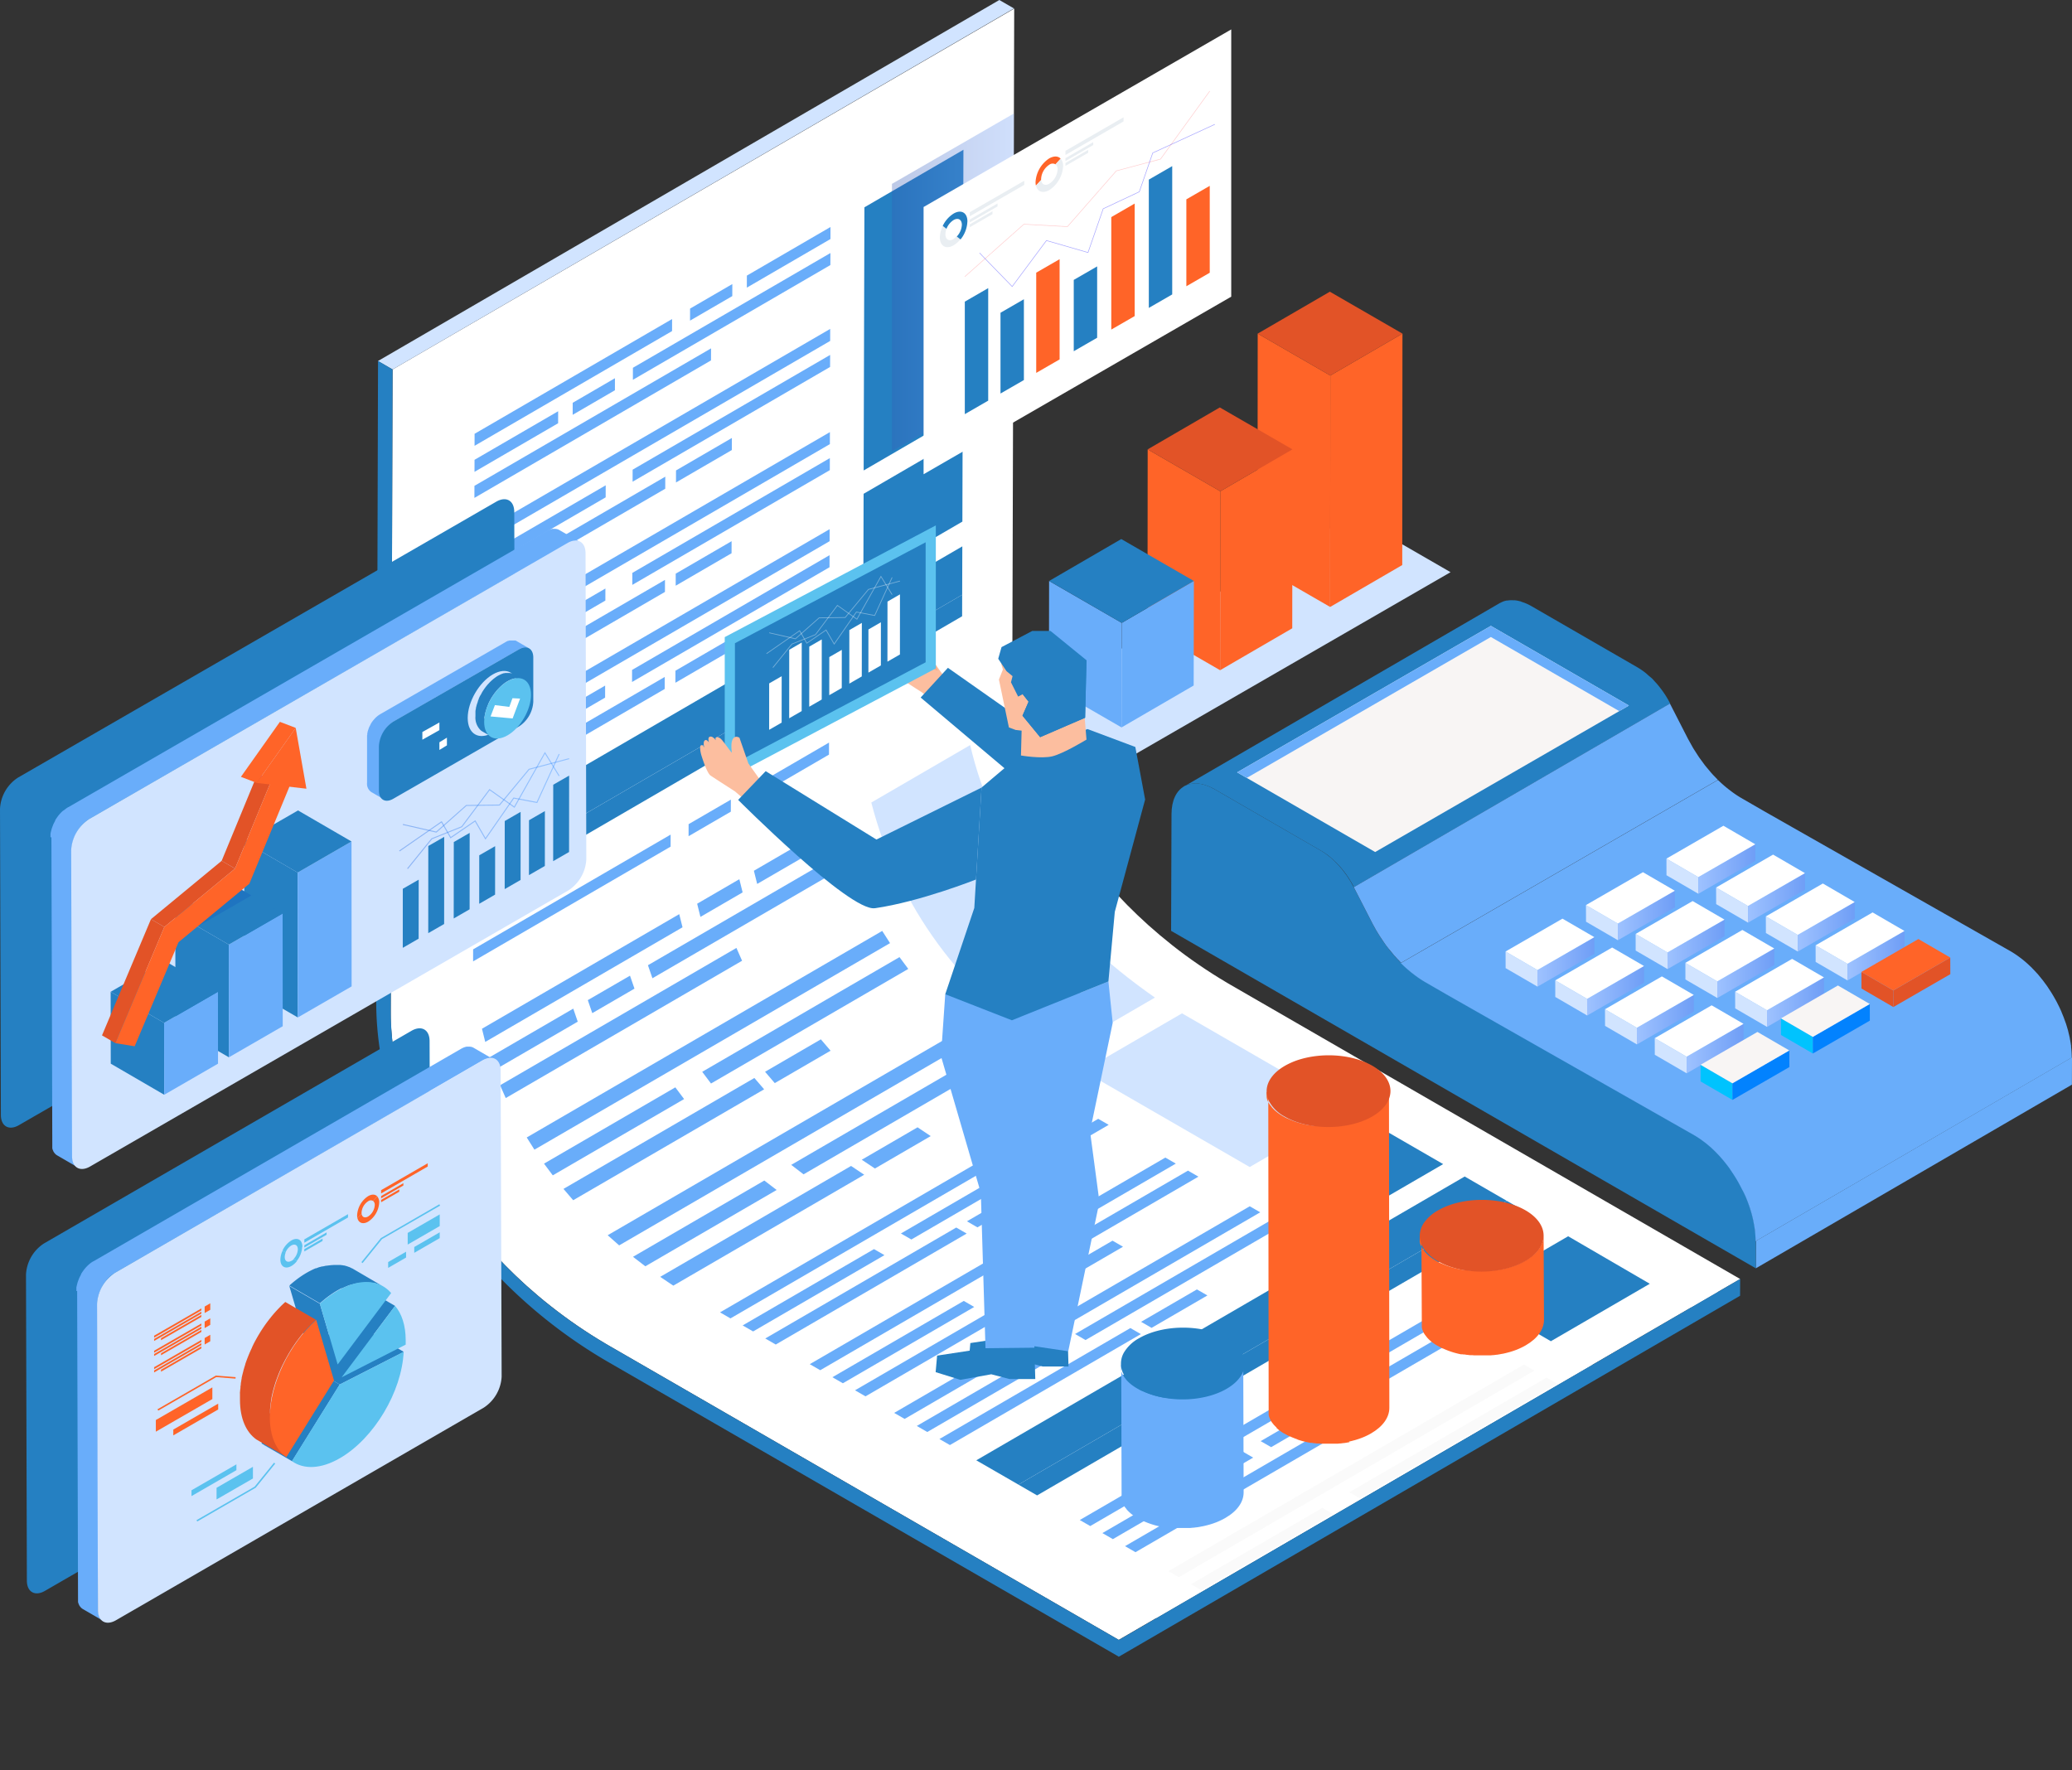 <svg xmlns="http://www.w3.org/2000/svg" xmlns:xlink="http://www.w3.org/1999/xlink" viewBox="0 0 707.71 604.8"><rect x="0" y="0" width="707.71" height="604.8" fill="#333333" stroke="none"/><defs><style>.cls-1,.cls-60,.cls-62,.cls-64{fill:none;}.cls-2{clip-path:url(#clip-path);}.cls-3{fill:#d1e4ff;}.cls-4{fill:#fff;}.cls-5{fill:#69adfa;}.cls-6{fill:#2580c2;}.cls-7{clip-path:url(#clip-path-3);}.cls-8{fill:#fafafa;}.cls-9{clip-path:url(#clip-path-5);}.cls-10{fill:#ff6428;}.cls-11{fill:#e25327;}.cls-12{clip-path:url(#clip-path-7);}.cls-13{isolation:isolate;}.cls-14{clip-path:url(#clip-path-9);}.cls-15{clip-path:url(#clip-path-10);}.cls-16{clip-path:url(#clip-path-11);}.cls-17{clip-path:url(#clip-path-12);}.cls-18{clip-path:url(#clip-path-14);}.cls-19{clip-path:url(#clip-path-15);}.cls-20{clip-path:url(#clip-path-16);}.cls-21{fill:#f8f5f4;}.cls-22{clip-path:url(#clip-path-18);}.cls-23{fill:url(#Sfumatura_senza_nome_13);}.cls-24{clip-path:url(#clip-path-20);}.cls-25{fill:url(#Sfumatura_senza_nome_13-2);}.cls-26{clip-path:url(#clip-path-22);}.cls-27{fill:url(#Sfumatura_senza_nome_13-3);}.cls-28{clip-path:url(#clip-path-24);}.cls-29{fill:url(#Sfumatura_senza_nome_13-4);}.cls-30{clip-path:url(#clip-path-26);}.cls-31{fill:url(#Sfumatura_senza_nome_13-5);}.cls-32{clip-path:url(#clip-path-28);}.cls-33{fill:url(#Sfumatura_senza_nome_13-6);}.cls-34{clip-path:url(#clip-path-30);}.cls-35{fill:url(#Sfumatura_senza_nome_13-7);}.cls-36{clip-path:url(#clip-path-32);}.cls-37{fill:url(#Sfumatura_senza_nome_13-8);}.cls-38{clip-path:url(#clip-path-34);}.cls-39{fill:url(#Sfumatura_senza_nome_13-9);}.cls-40{clip-path:url(#clip-path-36);}.cls-41{fill:url(#Sfumatura_senza_nome_13-10);}.cls-42{clip-path:url(#clip-path-38);}.cls-43{fill:url(#Sfumatura_senza_nome_13-11);}.cls-44{clip-path:url(#clip-path-40);}.cls-45{fill:url(#Sfumatura_senza_nome_13-12);}.cls-46{fill:#00c3fe;}.cls-47{fill:#0282fe;}.cls-48{fill:#fcbe9f;}.cls-49{fill:#ffaa83;}.cls-50{fill:#5bc2ef;}.cls-51{opacity:0.37;}.cls-52{clip-path:url(#clip-path-42);}.cls-53{clip-path:url(#clip-path-43);}.cls-54{clip-path:url(#clip-path-44);}.cls-55{opacity:0.33;}.cls-56{clip-path:url(#clip-path-45);}.cls-57{clip-path:url(#clip-path-46);}.cls-58{fill:url(#Sfumatura_senza_nome_14);}.cls-59{clip-path:url(#clip-path-47);}.cls-60{stroke:#ff7479;}.cls-60,.cls-62,.cls-64{stroke-miterlimit:10;stroke-width:0.19px;}.cls-61{clip-path:url(#clip-path-48);}.cls-62{stroke:#fff;}.cls-63{clip-path:url(#clip-path-49);}.cls-64{stroke:#0600fe;}.cls-65{fill:#e9eef2;}.cls-66{opacity:0.17;}.cls-67{clip-path:url(#clip-path-50);}.cls-68{fill:#003cb9;}.cls-69{fill:#9c4ebf;}.cls-70{clip-path:url(#clip-path-51);}.cls-71{clip-path:url(#clip-path-52);}.cls-72{fill:url(#Sfumatura_senza_nome_17);}.cls-73{clip-path:url(#clip-path-53);}.cls-74{clip-path:url(#clip-path-54);}.cls-75{fill:url(#Sfumatura_senza_nome_17-2);}.cls-76{clip-path:url(#clip-path-55);}.cls-77{clip-path:url(#clip-path-56);}.cls-78{fill:url(#Sfumatura_senza_nome_17-3);}.cls-79{clip-path:url(#clip-path-57);}.cls-80{fill:#858585;}</style><clipPath id="clip-path" transform="translate(-100 -18.34)"><rect class="cls-1" width="841.89" height="595.28"/></clipPath><clipPath id="clip-path-3" transform="translate(-100 -18.34)"><polygon class="cls-1" points="308.16 478.17 482.12 578.61 694.36 455.27 520.4 354.83 308.16 478.17"/></clipPath><clipPath id="clip-path-5" transform="translate(-100 -18.34)"><polygon class="cls-1" points="234.08 144.56 233.46 363.14 445.7 239.8 446.32 21.22 234.08 144.56"/></clipPath><clipPath id="clip-path-7" transform="translate(-100 -18.34)"><rect class="cls-1" x="529.52" y="118" width="49.5" height="107.69"/></clipPath><clipPath id="clip-path-9" transform="translate(-100 -18.34)"><rect class="cls-1" x="554.32" y="132.32" width="24.7" height="93.37"/></clipPath><clipPath id="clip-path-10" transform="translate(-100 -18.34)"><rect class="cls-1" x="529.52" y="132.32" width="24.86" height="93.37"/></clipPath><clipPath id="clip-path-11" transform="translate(-100 -18.34)"><rect class="cls-1" x="529.58" y="118" width="49.44" height="28.64"/></clipPath><clipPath id="clip-path-12" transform="translate(-100 -18.34)"><rect class="cls-1" x="491.94" y="157.53" width="49.51" height="89.77"/></clipPath><clipPath id="clip-path-14" transform="translate(-100 -18.34)"><rect class="cls-1" x="516.74" y="171.85" width="24.7" height="75.45"/></clipPath><clipPath id="clip-path-15" transform="translate(-100 -18.34)"><rect class="cls-1" x="491.94" y="171.85" width="24.87" height="75.45"/></clipPath><clipPath id="clip-path-16" transform="translate(-100 -18.34)"><rect class="cls-1" x="492.01" y="157.53" width="49.44" height="28.64"/></clipPath><clipPath id="clip-path-18" transform="translate(-100 -18.34)"><polygon class="cls-1" points="680.08 318 680.09 323.67 699.55 312.44 699.54 306.76 680.08 318"/></clipPath><linearGradient id="Sfumatura_senza_nome_13" y1="595.28" x2="1" y2="595.28" gradientTransform="translate(599.55 11890.84) rotate(180) scale(19.48)" gradientUnits="userSpaceOnUse"><stop offset="0" stop-color="#6f9ef6"/><stop offset="1" stop-color="#9ec2ff"/></linearGradient><clipPath id="clip-path-20" transform="translate(-100 -18.34)"><polygon class="cls-1" points="652.59 333.87 652.61 339.54 672.07 328.31 672.05 322.63 652.59 333.87"/></clipPath><linearGradient id="Sfumatura_senza_nome_13-2" x1="0" y1="595.28" x2="1" y2="595.28" gradientTransform="translate(572.06 11906.71) rotate(180) scale(19.48)" xlink:href="#Sfumatura_senza_nome_13"/><clipPath id="clip-path-22" transform="translate(-100 -18.34)"><polygon class="cls-1" points="625.13 349.72 625.15 355.4 644.58 344.18 644.57 338.5 625.13 349.72"/></clipPath><linearGradient id="Sfumatura_senza_nome_13-3" x1="0" y1="595.28" x2="1" y2="595.28" gradientTransform="translate(544.58 11907.63) rotate(180) scale(19.45)" xlink:href="#Sfumatura_senza_nome_13"/><clipPath id="clip-path-24" transform="translate(-100 -18.34)"><polygon class="cls-1" points="697.04 327.86 697.06 333.53 716.52 322.3 716.5 316.62 697.04 327.86"/></clipPath><linearGradient id="Sfumatura_senza_nome_13-4" x1="0" y1="595.28" x2="1" y2="595.28" gradientTransform="translate(616.52 11900.7) rotate(180) scale(19.48)" xlink:href="#Sfumatura_senza_nome_13"/><clipPath id="clip-path-26" transform="translate(-100 -18.34)"><polygon class="cls-1" points="669.56 343.73 669.57 349.4 689.03 338.17 689.02 332.49 669.56 343.73"/></clipPath><linearGradient id="Sfumatura_senza_nome_13-5" x1="0" y1="595.28" x2="1" y2="595.28" gradientTransform="translate(589.03 11916.52) rotate(180) scale(19.48)" xlink:href="#Sfumatura_senza_nome_13"/><clipPath id="clip-path-28" transform="translate(-100 -18.34)"><polygon class="cls-1" points="642.1 359.58 642.11 365.26 661.55 354.04 661.53 348.36 642.1 359.58"/></clipPath><linearGradient id="Sfumatura_senza_nome_13-6" x1="0" y1="595.28" x2="1" y2="595.28" gradientTransform="translate(561.55 11917.43) rotate(180) scale(19.45)" xlink:href="#Sfumatura_senza_nome_13"/><clipPath id="clip-path-30" transform="translate(-100 -18.34)"><polygon class="cls-1" points="714.03 337.73 714.05 343.41 733.51 332.17 733.5 326.5 714.03 337.73"/></clipPath><linearGradient id="Sfumatura_senza_nome_13-7" x1="0" y1="595.28" x2="1" y2="595.28" gradientTransform="translate(633.51 11910.64) rotate(180) scale(19.48)" xlink:href="#Sfumatura_senza_nome_13"/><clipPath id="clip-path-32" transform="translate(-100 -18.34)"><polygon class="cls-1" points="686.55 353.6 686.57 359.28 706.03 348.04 706.01 342.37 686.55 353.6"/></clipPath><linearGradient id="Sfumatura_senza_nome_13-8" x1="0" y1="595.28" x2="1" y2="595.28" gradientTransform="translate(606.02 11926.39) rotate(180) scale(19.48)" xlink:href="#Sfumatura_senza_nome_13"/><clipPath id="clip-path-34" transform="translate(-100 -18.34)"><polygon class="cls-1" points="659.09 369.45 659.11 375.13 678.54 363.91 678.52 358.23 659.09 369.45"/></clipPath><linearGradient id="Sfumatura_senza_nome_13-9" x1="0" y1="595.28" x2="1" y2="595.28" gradientTransform="translate(578.54 11927.43) rotate(180) scale(19.45)" xlink:href="#Sfumatura_senza_nome_13"/><clipPath id="clip-path-36" transform="translate(-100 -18.34)"><polygon class="cls-1" points="731.03 347.61 731.04 353.28 750.5 342.05 750.49 336.37 731.03 347.61"/></clipPath><linearGradient id="Sfumatura_senza_nome_13-10" x1="0" y1="595.28" x2="1" y2="595.28" gradientTransform="translate(650.5 11920.45) rotate(180) scale(19.48)" xlink:href="#Sfumatura_senza_nome_13"/><clipPath id="clip-path-38" transform="translate(-100 -18.34)"><polygon class="cls-1" points="703.54 363.48 703.56 369.15 723.02 357.92 723 352.24 703.54 363.48"/></clipPath><linearGradient id="Sfumatura_senza_nome_13-11" x1="0" y1="595.28" x2="1" y2="595.28" gradientTransform="translate(623.02 11936.26) rotate(180) scale(19.48)" xlink:href="#Sfumatura_senza_nome_13"/><clipPath id="clip-path-40" transform="translate(-100 -18.34)"><polygon class="cls-1" points="676.08 379.33 676.1 385.01 695.53 373.79 695.52 368.11 676.08 379.33"/></clipPath><linearGradient id="Sfumatura_senza_nome_13-12" x1="0" y1="595.28" x2="1" y2="595.28" gradientTransform="translate(595.53 11937.24) rotate(180) scale(19.45)" xlink:href="#Sfumatura_senza_nome_13"/><clipPath id="clip-path-42" transform="translate(-100 -18.34)"><rect class="cls-1" x="362.71" y="216.71" width="44.72" height="20"/></clipPath><clipPath id="clip-path-43" transform="translate(-100 -18.34)"><rect class="cls-1" x="363.89" y="215.01" width="40.94" height="31.48"/></clipPath><clipPath id="clip-path-44" transform="translate(-100 -18.34)"><rect class="cls-1" x="361.73" y="215.55" width="43.11" height="26.21"/></clipPath><clipPath id="clip-path-45" transform="translate(-100 -18.34)"><rect class="cls-1" x="404.66" y="57.11" width="41.64" height="115.33"/></clipPath><clipPath id="clip-path-46" transform="translate(-100 -18.34)"><polygon class="cls-1" points="404.66 81.15 446.3 57.11 446.3 148.4 404.66 172.44 404.66 81.15"/></clipPath><linearGradient id="Sfumatura_senza_nome_14" y1="595.28" x2="1" y2="595.28" gradientTransform="matrix(41.64, 0, 0, -41.64, 304.66, 24883.89)" gradientUnits="userSpaceOnUse"><stop offset="0" stop-color="#375bb5"/><stop offset="1" stop-color="#6f9ef6"/></linearGradient><clipPath id="clip-path-47" transform="translate(-100 -18.34)"><rect class="cls-1" x="429.48" y="49.41" width="83.8" height="63.52"/></clipPath><clipPath id="clip-path-48" transform="translate(-100 -18.34)"><rect class="cls-1" x="434.48" y="73.35" width="76.37" height="42.44"/></clipPath><clipPath id="clip-path-49" transform="translate(-100 -18.34)"><rect class="cls-1" x="434.5" y="60.73" width="80.48" height="55.66"/></clipPath><clipPath id="clip-path-50" transform="translate(-100 -18.34)"><rect class="cls-1" x="161.12" y="320.58" width="24.76" height="14.29"/></clipPath><clipPath id="clip-path-51" transform="translate(-100 -18.34)"><rect class="cls-1" x="237.57" y="277.35" width="56.87" height="25.43"/></clipPath><clipPath id="clip-path-52" transform="translate(-100 -18.34)"><polygon class="cls-1" points="249.06 302.78 249.12 302.72 259.33 293.66 270.68 293.52 270.73 293.46 280.8 281.29 294.44 277.67 294.36 277.35 280.61 281 280.57 281.04 270.52 293.19 259.2 293.34 259.16 293.38 248.97 302.42 237.64 299.83 237.56 300.15 249.06 302.78"/></clipPath><linearGradient id="Sfumatura_senza_nome_17" y1="595.28" x2="1" y2="595.28" gradientTransform="translate(194.44 34127.79) rotate(180) scale(56.87)" gradientUnits="userSpaceOnUse"><stop offset="0" stop-color="#2686ff"/><stop offset="1" stop-color="#1560e0"/></linearGradient><clipPath id="clip-path-53" transform="translate(-100 -18.34)"><rect class="cls-1" x="239.06" y="275.19" width="52.06" height="40.02"/></clipPath><clipPath id="clip-path-54" transform="translate(-100 -18.34)"><polygon class="cls-1" points="239.32 315.22 247.58 305.01 257.82 300.91 267.25 288.32 275.74 294.32 286.13 275.84 290.84 283.5 291.12 283.33 286.12 275.19 285.99 275.44 275.63 293.84 267.18 287.87 257.61 300.64 247.38 304.74 247.35 304.77 239.06 315.01 239.32 315.22"/></clipPath><linearGradient id="Sfumatura_senza_nome_17-2" x1="0" y1="595.28" x2="1" y2="595.28" gradientTransform="translate(191.12 31264.7) rotate(180) scale(52.06)" xlink:href="#Sfumatura_senza_nome_17"/><clipPath id="clip-path-55" transform="translate(-100 -18.34)"><rect class="cls-1" x="236.32" y="275.87" width="54.82" height="33.33"/></clipPath><clipPath id="clip-path-56" transform="translate(-100 -18.34)"><polygon class="cls-1" points="236.51 309.2 250.76 299.33 253.87 304.75 262.24 299.02 265.8 305.18 265.95 304.97 275.54 291.15 283.5 292.67 283.55 292.55 291.13 276.01 290.84 275.87 283.31 292.29 275.39 290.79 275.33 290.88 265.83 304.57 262.35 298.55 253.98 304.27 250.87 298.85 236.32 308.93 236.51 309.2"/></clipPath><linearGradient id="Sfumatura_senza_nome_17-3" x1="0" y1="595.28" x2="1" y2="595.28" gradientTransform="translate(191.13 32905.06) rotate(180) scale(54.82)" xlink:href="#Sfumatura_senza_nome_17"/><clipPath id="clip-path-57" transform="translate(-100 -18.34)"><path class="cls-1" d="M190.09,512,200.53,518q-.4-.23-.78-.5l-10.44-6.07q.38.27.78.5"/></clipPath></defs><title>Risorsa 1</title><g id="Livello_2" data-name="Livello 2"><g id="Livello_1-2" data-name="Livello 1"><g class="cls-2"><polygon class="cls-3" points="384.86 259.31 351.29 239.93 461.87 176.08 495.45 195.47 384.86 259.31"/><g class="cls-2"><path class="cls-4" d="M520.4,354.83l-1.18-.69q-2.54-1.5-5-3.07t-4.79-3.17q-2.34-1.6-4.61-3.27t-4.43-3.38q-2.15-1.7-4.23-3.45t-4-3.47q-1.9-1.71-3.73-3.46T485,327.5q-1.57-1.6-3.09-3.23t-2.9-3.21q-1.35-1.54-2.65-3.1t-2.63-3.25q-1.42-1.8-2.77-3.63-2-2.74-3.9-5.54-2.33-3.48-4.42-7-1.38-2.35-2.66-4.74-.93-1.74-1.81-3.5-.69-1.38-1.34-2.76t-1.25-2.74q-.57-1.29-1.11-2.6t-1-2.61q-.53-1.37-1-2.74t-1-2.79q-.48-1.44-.92-2.88t-.87-3q-.42-1.51-.79-3t-.72-3.08q-.34-1.55-.63-3.1t-.54-3.12q-.25-1.56-.45-3.13t-.35-3.19q-.15-1.6-.25-3.2t-.16-3.35q0-1.58,0-3.15l.62-218.58L234.08,144.56l-.62,218.58q0,1.57,0,3.15t.16,3.35q.1,1.6.25,3.19t.35,3.19q.2,1.56.45,3.13t.54,3.12q.29,1.55.63,3.09t.72,3.08q.38,1.51.79,3t.87,3q.44,1.44.92,2.88t1,2.79q.5,1.37,1,2.74t1.05,2.61q.54,1.3,1.11,2.6t1.25,2.74q.65,1.39,1.34,2.76.88,1.76,1.81,3.5,1.28,2.38,2.66,4.74,2.1,3.56,4.42,7,1.88,2.8,3.9,5.54,1.35,1.83,2.77,3.63,1.29,1.64,2.63,3.25t2.65,3.1q1.42,1.62,2.9,3.21t3.09,3.23q1.68,1.71,3.42,3.38t3.73,3.46q2,1.76,4,3.47t4.23,3.45q2.18,1.72,4.43,3.38t4.61,3.28q2.36,1.62,4.79,3.17t5,3.07l1.18.69,174,100.44L694.36,455.27Z" transform="translate(-100 -18.34)"/><path class="cls-4" d="M469.66,384.32l0,0,33.78-19.63,0,0-33.78,19.63M330,457.52l-4.49-3,65.2-37.89,4.49,3L330,457.52m68.86-40-4.49-3,19.06-11.08,4.49,3L398.83,417.5m-78.41,33.42-4.21-3.23L348,429.19l13-7.56,4.21,3.23-31.84,18.5-13,7.56m54-31.4-4.21-3.23,67.38-39.16,4.21,3.24L399.39,405l-21.22,12.33-3.71,2.15m-63,24.27-3.92-3.47L429,369.76l3.92,3.47L311.48,443.79m-15.71-15.43-3.32-3.87,21.22-12.33,21.22-12.33,21.22-12.33,1.53-.89,3.32,3.87-65.2,37.89m68.86-40-3.32-3.87,19.06-11.07,3.32,3.87-19.06,11.08M288.79,419.9l-3-4,31.84-18.5,13-7.56,3,4-31.84,18.5-13,7.56m54-31.4-3-4,67.38-39.16,3,4-67.38,39.16m-60.29,22.6-2.63-4.17,121.42-70.56,2.63,4.17L282.54,411.09m-9.81-17.63-1.93-4.38,80.72-46.91,1.93,4.38-80.72,46.91m-3.94-9.52-1.53-4.45,28.53-16.58,1.53,4.45L276.11,379.7l-7.31,4.24m33.49-19.46L300.77,360l14.41-8.37,1.53,4.45-14.41,8.38m20.54-11.94-1.53-4.45,67.38-39.15,1.53,4.45-67.38,39.15m-57.11,21.74-1.12-4.5,21.22-12.33,21.22-12.34,21.22-12.33,3.7-2.15,1.12,4.5-67.38,39.15m73.51-42.72-1.12-4.5,14.41-8.37,1.12,4.5-14.41,8.38m19.38-11.26-1.12-4.5L386,299.23l1.12,4.5-21.22,12.33-7.31,4.25M460.7,378.76c-34.16-23.83-55.39-52.85-63.1-86.26l33.78-19.63c9.17,35.41,30.4,64.44,63.1,86.26L460.7,378.76M320.81,470.82,512.54,359.4c-46.77-28.47-73.3-69.32-74.7-115L246.11,355.79c1.4,45.71,27.93,86.56,74.7,115" transform="translate(-100 -18.34)"/><path class="cls-5" d="M332,330.63l-67.38,39.15,1.12,4.5,67.38-39.16Z" transform="translate(-100 -18.34)"/><path class="cls-5" d="M352.53,318.69l-14.41,8.38,1.12,4.5,14.41-8.37Z" transform="translate(-100 -18.34)"/><path class="cls-5" d="M386,299.23,364.8,311.56l-7.3,4.25,1.12,4.5L379.84,308l7.3-4.25Z" transform="translate(-100 -18.34)"/><path class="cls-5" d="M388.69,308.93l-67.38,39.15,1.53,4.45,67.38-39.15Z" transform="translate(-100 -18.34)"/><path class="cls-5" d="M315.18,351.65,300.77,360l1.53,4.45,14.41-8.37Z" transform="translate(-100 -18.34)"/><path class="cls-5" d="M295.8,362.91l-28.53,16.58,1.53,4.45,28.53-16.58Z" transform="translate(-100 -18.34)"/><path class="cls-5" d="M351.53,342.17l-80.72,46.91,1.93,4.38,80.72-46.91Z" transform="translate(-100 -18.34)"/><path class="cls-5" d="M401.33,336.36,279.91,406.92l2.63,4.17L404,340.53Z" transform="translate(-100 -18.34)"/><path class="cls-5" d="M407.23,345.31,386,357.64,364.78,370l-24.93,14.49,3,4,67.38-39.15Z" transform="translate(-100 -18.34)"/><path class="cls-5" d="M330.66,389.8l-44.85,26.06,3,4,44.85-26.06Z" transform="translate(-100 -18.34)"/><path class="cls-5" d="M357.66,386.6l-65.2,37.89,3.32,3.87L361,390.47Z" transform="translate(-100 -18.34)"/><path class="cls-5" d="M380.37,373.4l-19.06,11.08,3.32,3.87,19.06-11.07Z" transform="translate(-100 -18.34)"/><path class="cls-5" d="M429,369.76,307.56,440.32l3.92,3.47L432.9,373.23Z" transform="translate(-100 -18.34)"/><path class="cls-5" d="M437.63,377.13l-67.38,39.15,4.21,3.24,67.38-39.16Z" transform="translate(-100 -18.34)"/><path class="cls-5" d="M361.06,421.63l-44.85,26.06,4.21,3.24,44.85-26.07Z" transform="translate(-100 -18.34)"/><path class="cls-5" d="M390.69,416.65l-65.2,37.89,4.49,3,65.2-37.89Z" transform="translate(-100 -18.34)"/><path class="cls-5" d="M413.4,403.45l-19.06,11.08,4.49,3,19.06-11.08Z" transform="translate(-100 -18.34)"/><path class="cls-3" d="M431.38,272.87,397.6,292.5c9.17,35.41,30.4,64.44,63.1,86.26l21.22-12.33,12.56-7.3c-34.16-23.83-55.39-52.85-63.1-86.26" transform="translate(-100 -18.34)"/><path class="cls-6" d="M469.66,384.32l0,0,33.78-19.63,0,0-33.78,19.63" transform="translate(-100 -18.34)"/></g><g class="cls-7"><path class="cls-4" d="M577.59,600.42,574,598.36l65.22-37.9,3.58,2.06Zm68.88-40-3.58-2.07L662,547.25l3.58,2.07-19.06,11.08M569.86,596l-3.58-2.07,44.86-26.07,3.58,2.06L569.86,596m54.05-31.41-3.58-2.07,67.39-39.17,3.58,2.07-67.39,39.17m-61.78,27-3.58-2.06L680,518.85l3.58,2.06L562.13,591.5m150.14-67.42-25.34-14.63,33.79-19.64,25.34,14.63-33.79,19.64m-163.52,59.7-3.58-2.07,65.22-37.9,3.58,2.07-65.22,37.9m68.88-40-3.58-2.07,19.06-11.08,3.58,2.07-19.06,11.08M541,579.31l-3.57-2.06,44.86-26.07,3.57,2.06L541,579.31m54.05-31.41-3.57-2.06,67.4-39.17,3.57,2.06-67.4,39.17m-61.78,27-3.57-2.06,121.45-70.58,3.57,2.06L533.3,574.85m-15.19-8.77L514.53,564l65.22-37.9,3.58,2.07-65.22,37.9M587,526,583.41,524l19.06-11.08,3.58,2.07L587,526m-76.62,35.56-3.57-2.06,44.86-26.07,3.57,2.06-44.86,26.07m54.05-31.41-3.57-2.06L628.25,489l3.57,2.06-67.4,39.17m-61.78,27-3.57-2.06,121.45-70.58,3.57,2.06L502.64,557.15m-14.8-8.54-3.58-2.07L565,499.62l3.58,2.07L487.84,548.6m-7.73-4.46-3.58-2.07,28.54-16.58,3.58,2.07-28.54,16.58m33.5-19.47L510,522.61l14.41-8.38,3.58,2.07-14.41,8.38m20.55-11.94-3.58-2.07L598,471.5l3.58,2.07-67.4,39.17m-61.79,26.95-3.57-2.06,67.4-39.17,3.57,2.06-67.4,39.16m73.53-42.73-3.57-2.06,14.41-8.38,3.57,2.06-14.41,8.38m19.38-11.26-3.57-2.06L590.26,467l3.57,2.06-28.54,16.58M680,505.43l-78.16-45.13,33.79-19.64,78.16,45.13L680,505.43M427.61,532.21l157.51,90.94L776.9,511.7,623.76,423.28l-9.1,5.29,6.39,3.69L454.24,529.2l-6.39-3.69L432,534.73l-4.37-2.52" transform="translate(-100 -18.34)"/><polygon class="cls-5" points="436.2 480.1 368.81 519.27 372.38 521.33 439.77 482.17 436.2 480.1"/><polygon class="cls-5" points="456.75 468.16 442.34 476.54 445.91 478.6 460.32 470.22 456.75 468.16"/><polygon class="cls-5" points="490.25 448.69 461.72 465.27 465.29 467.34 493.83 450.75 490.25 448.69"/><polygon class="cls-5" points="497.98 453.15 430.59 492.32 434.17 494.38 501.56 455.22 497.98 453.15"/><polygon class="cls-5" points="424.45 495.88 410.04 504.26 413.62 506.33 428.03 497.95 424.45 495.88"/><polygon class="cls-5" points="405.07 507.15 376.53 523.73 380.11 525.8 408.65 509.21 405.07 507.15"/><polygon class="cls-5" points="465 481.27 384.26 528.2 387.84 530.26 468.58 483.34 465 481.27"/><polygon class="cls-8" points="520.52 466.16 399.07 536.74 402.64 538.8 524.09 468.23 520.52 466.16"/><polygon class="cls-8" points="528.25 470.63 460.85 509.79 464.42 511.85 531.82 472.69 528.25 470.63"/><polygon class="cls-8" points="451.66 515.13 406.8 541.2 410.37 543.27 455.23 517.2 451.66 515.13"/><polygon class="cls-5" points="479.75 507.76 414.52 545.67 418.1 547.73 483.32 509.83 479.75 507.76"/><polygon class="cls-5" points="502.47 494.56 483.41 505.63 486.99 507.7 506.05 496.62 502.47 494.56"/><polygon class="cls-5" points="580 500.51 458.55 571.09 462.13 573.15 583.58 502.57 580 500.51"/><polygon class="cls-5" points="587.73 504.97 520.34 544.14 523.91 546.2 591.31 507.04 587.73 504.97"/><polygon class="cls-5" points="511.15 549.48 466.28 575.55 469.86 577.61 514.72 551.54 511.15 549.48"/><polygon class="cls-5" points="539.24 542.11 474.01 580.01 477.59 582.08 542.81 544.17 539.24 542.11"/><polygon class="cls-5" points="561.96 528.9 542.89 539.98 546.47 542.05 565.54 530.97 561.96 528.9"/><polygon class="cls-5" points="551.17 483.86 429.72 554.44 433.3 556.5 554.75 485.93 551.17 483.86"/><polygon class="cls-5" points="558.9 488.32 491.51 527.49 495.08 529.55 562.48 490.39 558.9 488.32"/><polygon class="cls-5" points="482.32 532.83 437.45 558.9 441.03 560.97 485.89 534.89 482.32 532.83"/><polygon class="cls-5" points="510.4 525.46 445.18 563.37 448.76 565.43 513.98 527.53 510.4 525.46"/><polygon class="cls-5" points="533.13 512.26 514.07 523.34 517.64 525.4 536.71 514.32 533.13 512.26"/><polygon class="cls-6" points="535.62 422.33 501.83 441.96 529.71 458.19 563.5 438.56 535.62 422.33"/><polygon class="cls-6" points="620.72 471.46 586.93 491.1 612.28 505.73 646.07 486.09 620.72 471.46"/><path class="cls-4" d="M424.45,512l-3.58-2.06L486.1,472l3.58,2.06Zm68.88-40-3.58-2.07,19.06-11.08,3.58,2.07L493.34,472m-76.61,35.57-3.58-2.07L458,479.41l3.58,2.07-44.86,26.07m54.05-31.41-3.58-2.07,67.4-39.17,3.58,2.07-67.4,39.17M409,503.08,405.42,501l121.45-70.58,3.57,2.06L409,503.08m150.15-67.42L533.79,421l33.79-19.64L592.93,416l-33.79,19.64m-163.52,59.7L392,493.29l65.22-37.9,3.58,2.07-65.22,37.9m68.88-40-3.58-2.07L480,442.19l3.58,2.06L464.5,455.33M387.89,490.9l-3.57-2.06,44.86-26.07,3.57,2.06L387.89,490.9m54.05-31.41-3.57-2.06,67.39-39.17,3.57,2.06-67.4,39.17m-61.78,26.95-3.57-2.06L498,413.79l3.57,2.06L380.16,486.43M365,477.66l-3.58-2.07,65.22-37.9,3.58,2.07L365,477.66m68.88-40-3.58-2.07,19.06-11.08,3.58,2.07-19.06,11.08M357.23,473.2l-3.57-2.06,44.86-26.07,3.57,2.06L357.23,473.2m54.05-31.41-3.57-2.06,67.4-39.17,3.57,2.06-67.4,39.17M349.5,468.73l-3.57-2.06,121.45-70.58,3.57,2.06L349.5,468.73m-14.8-8.54-3.58-2.07,80.74-46.92,3.58,2.07L334.7,460.19M327,455.72l-3.57-2.06,28.54-16.58,3.57,2.06L327,455.72m33.5-19.47-3.57-2.06,14.42-8.38,3.57,2.06-14.42,8.38M381,424.31l-3.57-2.06,67.4-39.17,3.57,2.06L381,424.31m-61.78,27-3.57-2.06L383.06,410l3.57,2.06-67.4,39.17m73.53-42.73-3.57-2.06,14.42-8.38,3.57,2.06-14.41,8.38m19.38-11.26-3.57-2.06,28.54-16.58,3.57,2.06-28.54,16.58M526.86,417l-78.16-45.13,33.79-19.64,78.16,45.13L526.86,417m-60.6-84.68L274.47,443.8l153.14,88.42,4.37,2.52,15.87-9.22-14.38-8.3,166.82-96.94,14.38,8.3,9.1-5.29L466.26,332.34" transform="translate(-100 -18.34)"/><polygon class="cls-5" points="283.06 391.69 215.66 430.85 219.24 432.92 286.63 393.75 283.06 391.69"/><polygon class="cls-5" points="303.61 379.75 289.2 388.12 292.77 390.19 307.18 381.81 303.61 379.75"/><polygon class="cls-5" points="337.11 360.27 308.58 376.86 312.15 378.92 340.69 362.34 337.11 360.27"/><polygon class="cls-5" points="344.84 364.74 277.45 403.9 281.02 405.97 348.42 366.8 344.84 364.74"/><polygon class="cls-5" points="271.31 407.47 256.9 415.85 260.47 417.91 274.88 409.53 271.31 407.47"/><polygon class="cls-5" points="251.93 418.73 223.39 435.32 226.97 437.38 255.5 420.8 251.93 418.73"/><polygon class="cls-5" points="311.86 392.86 231.12 439.78 234.7 441.84 315.44 394.92 311.86 392.86"/><polygon class="cls-5" points="367.38 377.75 245.93 448.33 249.5 450.39 370.95 379.81 367.38 377.75"/><polygon class="cls-5" points="375.11 382.21 307.71 421.38 311.28 423.44 378.68 384.27 375.11 382.21"/><polygon class="cls-5" points="298.52 426.72 253.66 452.79 257.23 454.85 302.09 428.78 298.52 426.72"/><polygon class="cls-5" points="326.61 419.35 261.38 457.25 264.96 459.32 330.18 421.41 326.61 419.35"/><polygon class="cls-5" points="349.33 406.14 330.27 417.22 333.85 419.29 352.91 408.21 349.33 406.14"/><polygon class="cls-5" points="426.86 412.09 305.41 482.67 308.99 484.73 430.44 414.15 426.86 412.09"/><polygon class="cls-5" points="434.59 416.55 367.2 455.72 370.77 457.79 438.17 418.62 434.59 416.55"/><polygon class="cls-5" points="358.01 461.06 313.14 487.13 316.72 489.2 361.58 463.13 358.01 461.06"/><polygon class="cls-5" points="386.09 453.69 320.87 491.6 324.45 493.66 389.67 455.76 386.09 453.69"/><polygon class="cls-5" points="408.82 440.49 389.75 451.56 393.33 453.63 412.4 442.55 408.82 440.49"/><polygon class="cls-5" points="398.03 395.45 276.58 466.03 280.16 468.09 401.61 397.51 398.03 395.45"/><polygon class="cls-5" points="405.76 399.91 338.37 439.07 341.94 441.14 409.33 401.97 405.76 399.91"/><polygon class="cls-5" points="329.18 444.42 284.31 470.49 287.89 472.55 332.75 446.48 329.18 444.42"/><polygon class="cls-5" points="357.26 437.05 292.04 474.95 295.62 477.02 360.84 439.11 357.26 437.05"/><polygon class="cls-5" points="379.99 423.84 360.92 434.92 364.5 436.99 383.57 425.91 379.99 423.84"/><polygon class="cls-3" points="382.48 333.91 348.69 353.55 426.85 398.68 460.64 379.04 382.48 333.91"/><polygon class="cls-6" points="467.58 383.04 433.79 402.68 459.13 417.31 492.93 397.68 467.58 383.04"/><polygon class="cls-6" points="514.66 410.23 347.85 507.17 354.23 510.86 521.05 413.91 514.66 410.23"/><polygon class="cls-6" points="500.28 401.92 333.46 498.87 347.85 507.17 514.66 410.23 500.28 401.92"/></g><g class="cls-2"><polygon class="cls-6" points="382.12 560.26 594.36 436.92 594.34 442.65 382.1 565.99 382.12 560.26"/></g><g class="cls-9"><path class="cls-4" d="M261.25,467.78v-4.11l65.28-37.94v4.12Zm68.94-40.07V423.6l19.08-11.09v4.11L330.2,427.71m-68.92,31.18v-4.12l44.9-26.09v4.12l-44.9,26.09m54.1-31.44v-4.12l67.46-39.2v4.11l-67.45,39.2M261.3,450v-4.12l121.56-70.64v4.12L261.3,450m133.09-57.69.08-29.15,33.82-19.65-.08,29.15-33.82,19.65m-133,42.31v-4.12l65.28-37.94v4.11l-65.28,37.94m68.94-40.07v-4.11l19.08-11.09v4.12l-19.08,11.09m-68.92,31.17v-4.11l44.9-26.09v4.11l-44.9,26.1m54.1-31.44v-4.11L382.94,351v4.11l-67.46,39.2M261.4,416.84v-4.11L383,342.09v4.11L261.4,416.84m0-17.48v-4.11l65.28-37.94v4.11l-65.28,37.94m68.94-40.07v-4.12l19.08-11.09v4.12L330.39,359.3m-68.92,31.17v-4.11l44.9-26.1v4.11l-44.9,26.1M315.57,359v-4.11L383,315.72v4.11L315.57,359M261.5,381.58v-4.11l121.56-70.64v4.11L261.5,381.58m0-17v-4.11l80.81-47v4.12l-80.81,47m0-8.89v-4.12L290.14,335v4.11l-28.56,16.6m33.53-19.49v-4.12l14.43-8.38v4.12l-14.43,8.38m20.57-12v-4.12l67.46-39.2V285l-67.46,39.2m-54.08,22.55v-4.11l67.46-39.2v4.11l-67.45,39.2M335.19,304V299.9l14.43-8.38v4.11L335.19,304m19.4-11.27v-4.11L383.16,272v4.11l-28.56,16.6m39.91,62.45.26-89.9,33.82-19.65-.26,89.9L394.5,355.19M245.81,322.76l-.51,181.15,192-111.55.5-176.13-9.11,5.29,0,7.35-167,97,0-7.35-15.88,9.23v-5" transform="translate(-100 -18.34)"/><polygon class="cls-5" points="229.06 285.12 161.6 324.32 161.59 328.43 229.05 289.23 229.06 285.12"/><polygon class="cls-5" points="249.63 273.17 235.2 281.55 235.19 285.66 249.62 277.28 249.63 273.17"/><polygon class="cls-5" points="283.16 253.68 254.6 270.28 254.59 274.39 283.15 257.79 283.16 253.68"/><polygon class="cls-5" points="283.14 262.57 215.68 301.77 215.67 305.88 283.13 266.68 283.14 262.57"/><polygon class="cls-5" points="209.54 305.34 195.11 313.72 195.1 317.84 209.53 309.45 209.54 305.34"/><polygon class="cls-5" points="190.14 316.61 161.58 333.21 161.57 337.33 190.13 320.73 190.14 316.61"/><polygon class="cls-5" points="242.37 295.14 161.55 342.1 161.54 346.21 242.35 299.25 242.37 295.14"/><polygon class="cls-5" points="283.06 288.48 161.5 359.13 161.49 363.24 283.05 292.59 283.06 288.48"/><polygon class="cls-5" points="283.04 297.37 215.58 336.57 215.57 340.68 283.03 301.48 283.04 297.37"/><polygon class="cls-5" points="206.38 341.92 161.48 368.01 161.47 372.12 206.37 346.03 206.38 341.92"/><polygon class="cls-5" points="226.74 338.97 161.46 376.9 161.44 381.02 226.72 343.08 226.74 338.97"/><polygon class="cls-5" points="249.48 325.75 230.4 336.84 230.39 340.95 249.47 329.87 249.48 325.75"/><polygon class="cls-5" points="282.87 356.9 161.31 427.54 161.3 431.66 282.86 361.02 282.87 356.9"/><polygon class="cls-5" points="282.84 365.79 215.39 404.99 215.38 409.11 282.83 369.9 282.84 365.79"/><polygon class="cls-5" points="206.19 410.34 161.29 436.43 161.27 440.55 206.18 414.45 206.19 410.34"/><polygon class="cls-5" points="226.54 407.38 161.26 445.32 161.25 449.44 226.53 411.5 226.54 407.38"/><polygon class="cls-5" points="249.28 394.17 230.2 405.25 230.19 409.37 249.27 398.28 249.28 394.17"/><polygon class="cls-5" points="282.96 323.74 161.41 394.38 161.39 398.49 282.95 327.85 282.96 323.74"/><polygon class="cls-5" points="282.94 332.63 215.48 371.83 215.47 375.94 282.93 336.74 282.94 332.63"/><polygon class="cls-5" points="206.28 377.18 161.38 403.27 161.37 407.38 206.27 381.29 206.28 377.18"/><polygon class="cls-5" points="226.63 374.23 161.35 412.16 161.34 416.28 226.62 378.34 226.63 374.23"/><polygon class="cls-5" points="249.38 361.01 230.3 372.1 230.29 376.21 249.37 365.12 249.38 361.01"/><polygon class="cls-4" points="328.57 227.29 294.75 246.95 294.49 336.84 328.31 317.19 328.57 227.29"/><polygon class="cls-6" points="328.29 325.17 294.47 344.82 294.39 373.97 328.21 354.31 328.29 325.17"/><path class="cls-4" d="M261.75,291.65v-4.11L327,249.6v4.12Zm68.94-40.07v-4.12l19.08-11.09v4.11l-19.08,11.09m-68.92,31.18v-4.11l44.9-26.1v4.12l-44.9,26.09m54.1-31.44v-4.12L383.35,208v4.11l-67.45,39.2M261.8,273.87v-4.11l121.56-70.64v4.11L261.8,273.87m133.09-57.68L395,187l33.82-19.65-.08,29.15-33.82,19.65m-133,42.31v-4.11l65.28-37.94v4.12l-65.28,37.94m68.94-40.07v-4.11l19.08-11.09v4.12l-19.08,11.09M261.87,249.6v-4.11l44.9-26.1v4.11l-44.9,26.1M316,218.16V214l67.46-39.2V179L316,218.16m-54.08,22.55V236.6L383.46,166v4.11L261.89,240.71m.05-17.48v-4.11l65.28-37.94v4.11l-65.28,37.94m68.94-40.07v-4.11L350,168v4.12l-19.08,11.09M262,214.34v-4.11l44.9-26.1v4.11L262,214.34m54.1-31.44v-4.11l67.46-39.2v4.11l-67.45,39.2M262,205.45v-4.11L383.56,130.7v4.11L262,205.45m0-17v-4.12l80.81-47v4.11l-80.81,47m0-8.9v-4.11l28.56-16.6v4.11l-28.56,16.6M295.6,160v-4.11L310,147.56v4.11L295.6,160m20.57-12V144l67.46-39.2v4.11l-67.46,39.2m-54.08,22.55v-4.11l67.46-39.2v4.11l-67.45,39.2m73.6-42.77v-4.11l14.43-8.38v4.11l-14.43,8.39m19.4-11.27V112.5l28.56-16.6V100l-28.56,16.6M395,179.06l.25-89.9,33.82-19.65-.25,89.9L395,179.06m43.27-144-192,111.55-.5,176.13v5l15.88-9.23,0-16.54,167-97,0,16.54,9.11-5.29.51-181.15" transform="translate(-100 -18.34)"/><polygon class="cls-5" points="229.56 108.99 162.1 148.19 162.09 152.3 229.55 113.1 229.56 108.99"/><polygon class="cls-5" points="250.13 97.04 235.7 105.42 235.69 109.53 250.12 101.15 250.13 97.04"/><polygon class="cls-5" points="283.66 77.55 255.1 94.15 255.09 98.26 283.65 81.66 283.66 77.55"/><polygon class="cls-5" points="283.64 86.44 216.18 125.64 216.17 129.75 283.62 90.55 283.64 86.44"/><polygon class="cls-5" points="210.04 129.21 195.61 137.6 195.6 141.71 210.03 133.32 210.04 129.21"/><polygon class="cls-5" points="190.64 140.49 162.08 157.08 162.07 161.19 190.63 144.59 190.64 140.49"/><polygon class="cls-5" points="242.87 119.01 162.05 165.97 162.04 170.09 242.85 123.12 242.87 119.01"/><polygon class="cls-5" points="283.56 112.36 162 183 161.99 187.11 283.55 116.47 283.56 112.36"/><polygon class="cls-5" points="283.54 121.25 216.08 160.45 216.07 164.56 283.52 125.36 283.54 121.25"/><polygon class="cls-5" points="206.88 165.79 161.98 191.89 161.97 196 206.87 169.9 206.88 165.79"/><polygon class="cls-5" points="227.23 162.84 161.95 200.78 161.94 204.89 227.22 166.96 227.23 162.84"/><polygon class="cls-5" points="249.98 149.62 230.9 160.71 230.89 164.82 249.97 153.74 249.98 149.62"/><polygon class="cls-5" points="283.37 180.77 161.81 251.42 161.8 255.53 283.36 184.88 283.37 180.77"/><polygon class="cls-5" points="283.34 189.66 215.89 228.86 215.88 232.98 283.33 193.78 283.34 189.66"/><polygon class="cls-5" points="206.69 234.21 161.78 260.31 161.77 264.42 206.68 238.32 206.69 234.21"/><polygon class="cls-5" points="227.04 231.26 161.76 269.19 161.75 273.31 227.03 235.37 227.04 231.26"/><polygon class="cls-5" points="249.78 218.04 230.7 229.13 230.69 233.24 249.77 222.16 249.78 218.04"/><polygon class="cls-5" points="283.46 147.62 161.9 218.26 161.89 222.37 283.45 151.72 283.46 147.62"/><polygon class="cls-5" points="283.44 156.5 215.98 195.71 215.97 199.81 283.43 160.61 283.44 156.5"/><polygon class="cls-5" points="206.78 201.05 161.88 227.15 161.87 231.26 206.77 205.16 206.78 201.05"/><polygon class="cls-5" points="227.13 198.1 161.85 236.04 161.84 240.15 227.12 202.21 227.13 198.1"/><polygon class="cls-5" points="249.88 184.88 230.8 195.97 230.79 200.09 249.87 189 249.88 184.88"/><polygon class="cls-6" points="329.07 51.16 295.25 70.82 294.99 160.72 328.81 141.06 329.07 51.16"/><polygon class="cls-6" points="328.79 149.03 294.97 168.69 294.89 197.84 328.71 178.19 328.79 149.03"/><polygon class="cls-6" points="328.64 203.19 161.67 300.22 161.65 307.56 328.62 210.53 328.64 203.19"/><polygon class="cls-6" points="328.69 186.65 161.72 283.68 161.67 300.22 328.64 203.19 328.69 186.65"/></g><g class="cls-2"><polygon class="cls-3" points="129.09 123.34 341.33 0 346.32 2.88 134.08 126.22 129.09 123.34"/><path class="cls-6" d="M234.08,144.56l-.62,218.58c-.12,43.6,29.19,88.76,74.7,115l174,100.44,0,5.73-174-100.44a172.09,172.09,0,0,1-56.2-52c-15.42-22.75-23.53-47.53-23.46-71.64l.62-218.58Z" transform="translate(-100 -18.34)"/><path class="cls-5" d="M482.86,484.45c0,.05,0,.11,0,.16v.3l0,.14,0,.16,0,.14,0,.16,0,.13,0,.16,0,.13,0,.16,0,.13.05.17,0,.13.06.17,0,.12.1.25,0,0,.13.29,0,.09.1.2.06.11.1.18.06.1.12.2.07.12.12.18.08.12.13.18.09.12.14.19.08.1.27.32,0,.05.24.27.09.1.23.24.08.08.32.31.12.11.16.15.14.11.16.14.14.11.17.14.15.11.17.13.16.11.18.13.16.11.18.13.17.11.19.12.18.11.2.12.32.19.7.39.19.1.65.32.09,0,.74.33.19.08.65.26.14.06.78.28.19.06.54.18.51.16.44.13.53.14.45.11.54.13.45.1.55.11.49.09.22,0,.76.12.13,0,.88.11.22,0,.55.05.68.06.43,0,.71,0,.4,0h2.1l.6,0,.42,0,.65,0,.37,0,.78-.08.24,0,1-.13.16,0,.86-.14.36-.07.65-.12.34-.08.71-.16.39-.1.64-.17.54-.15.2-.06.81-.26.15-.05.66-.24.22-.08.51-.21.35-.14.49-.22.32-.15.53-.26.26-.13.76-.42c4.17-2.41,6.25-5.57,6.24-8.72l.13,44.21c0,3.16-2.07,6.32-6.24,8.72l-.76.42-.26.13-.53.26-.32.15-.49.22-.35.15-.34.14-.18.07-.22.08-.66.24-.15.05-.81.26-.2.06-.35.1-.2.05-.64.17-.39.1-.71.16-.27.06h-.07l-.66.13-.35.07-.86.14-.15,0h0l-1,.13-.24,0-.78.08h0l-.35,0-.65,0-.42,0-.61,0h-2.51l-.71,0-.43,0-.68-.06-.24,0-.31,0-.22,0-.88-.11-.13,0-.76-.12-.22,0-.18,0-.31-.06-.55-.11-.45-.1-.54-.12-.44-.11-.53-.14-.44-.13-.51-.16-.23-.07-.31-.1-.19-.07-.78-.28-.14-.06-.65-.26-.19-.08-.74-.34-.09,0-.65-.32-.19-.1-.7-.39-.26-.15-.06,0-.2-.12-.18-.11-.19-.12-.17-.11-.18-.13-.16-.11-.18-.13-.16-.12-.17-.13-.15-.12-.17-.13-.14-.12-.16-.14-.13-.12-.16-.14-.11-.1h0l-.32-.31-.08-.08-.23-.24-.09-.1-.24-.27,0-.05-.27-.32,0,0-.06-.08-.14-.18-.09-.12-.13-.18-.08-.12-.12-.18-.07-.12-.12-.2,0-.08v0l-.1-.18-.06-.11-.1-.2,0-.09-.13-.29,0,0-.1-.25h0l0-.11-.06-.17,0-.13-.05-.17,0-.13,0-.16,0-.13,0-.16v0l0-.11,0-.16,0-.14c0-.05,0-.11,0-.16v-.14c0-.05,0-.11,0-.16s0-.09,0-.14,0-.11,0-.16v0c0-.06,0-.12,0-.19l-.12-44.21c0,.08,0,.16,0,.24" transform="translate(-100 -18.34)"/><path class="cls-6" d="M482.89,484.93c.3,2.87,2.33,5.69,6.11,7.88,8.23,4.79,21.63,4.79,29.92,0s8.33-12.54.1-17.33-21.63-4.78-29.92,0a13.59,13.59,0,0,0-5.19,4.88,7.59,7.59,0,0,0-1,4.57" transform="translate(-100 -18.34)"/><path class="cls-10" d="M584.92,440.79c0,.05,0,.11,0,.16s0,.09,0,.14v.16l0,.14c0,.05,0,.11,0,.16l0,.14,0,.16,0,.13,0,.16,0,.13,0,.16,0,.13.05.17,0,.13.06.17,0,.12.1.25,0,0,.13.29,0,.09.1.2.06.11.1.18.06.1.12.2.07.12.12.18.08.12.13.18.08.12.14.18.08.11.27.32,0,.05.24.27.09.1.23.24.08.08.32.31.12.11.16.14.14.12.16.14.14.11.17.14.15.11.17.13.16.11.18.13.16.11.19.13.17.11.19.12.18.11.2.12.32.19.7.39.19.1.65.32.09,0,.74.33.2.08.65.26.14.06.78.28.19.06.54.17.51.16.44.13.53.14.44.11.54.12.45.1.55.11.49.09.22,0,.76.12.13,0,.88.11.22,0,.55.05.68.06.43,0,.71,0,.4,0H607l.61,0,.42,0,.65,0,.37,0,.79-.08.23,0,1-.13.16,0,.86-.14.36-.07.66-.12.34-.07.71-.16.39-.1.64-.17.54-.15.2-.06.81-.26.15-.05.66-.24.22-.08.51-.21.35-.15.49-.22.32-.15.53-.26.26-.13.76-.42c4.17-2.41,6.25-5.57,6.24-8.73l.13,28.93c0,3.16-2.07,6.32-6.25,8.73l-.76.42-.26.13-.53.26-.32.15-.49.22-.35.15-.34.14-.18.07-.22.08-.66.24-.15.05-.81.26-.2.06-.35.1-.2.05-.64.17-.39.1-.71.16-.27.06h-.07l-.66.12-.35.07-.86.14-.15,0h0l-1,.13-.23,0-.79.08h0l-.35,0-.66,0-.42,0-.61,0h-2.5l-.71,0-.43,0-.68-.06-.24,0-.31,0-.22,0-.88-.11-.13,0-.76-.12-.22,0-.18,0-.31-.06L599,481l-.45-.1-.54-.12-.44-.11-.53-.14-.44-.12-.51-.16-.23-.07-.31-.11-.19-.06-.78-.28-.14-.06-.65-.26-.2-.08-.74-.33-.09,0-.65-.32-.19-.1-.7-.39-.26-.15-.06,0-.2-.12-.18-.11-.19-.12-.17-.11-.19-.13-.16-.11-.18-.13-.16-.11-.18-.13-.15-.11-.17-.14-.14-.11-.16-.14-.14-.12-.16-.14-.11-.1h0l-.32-.31-.08-.08-.23-.24-.09-.1-.24-.27,0-.05-.27-.32,0,0-.06-.08-.14-.18-.09-.12-.13-.18-.08-.12-.12-.18-.07-.12-.12-.2,0-.08v0l-.09-.18-.06-.11-.1-.2,0-.09-.13-.29,0,0-.1-.25h0l0-.11-.06-.17,0-.13-.05-.17,0-.13,0-.16,0-.13,0-.16v0l0-.1,0-.16,0-.14,0-.16v-.14c0-.05,0-.11,0-.16v-.14c0-.05,0-.11,0-.16v-.05c0-.06,0-.12,0-.19l-.13-28.94c0,.08,0,.16,0,.24" transform="translate(-100 -18.34)"/><path class="cls-11" d="M591.07,449.16c8.23,4.79,21.63,4.79,29.92,0s8.33-12.54.1-17.33-21.63-4.79-29.92,0a14.61,14.61,0,0,0-4.57,3.92,8.13,8.13,0,0,0-1.67,4.57c-.1,3.19,2,6.4,6.14,8.84" transform="translate(-100 -18.34)"/><path class="cls-10" d="M532.62,391.41c0,.05,0,.11,0,.16s0,.09,0,.14,0,.11,0,.16l0,.14,0,.16,0,.14,0,.16,0,.13,0,.16,0,.13,0,.16,0,.13.05.16,0,.13.06.17,0,.12.1.25,0,0,.13.29,0,.09.1.2.06.11.1.18.06.1.12.2.07.12.12.18.08.12.13.18.09.12.14.18.08.11.27.32,0,.05.24.27.09.1.23.24.08.08.32.31.12.11.16.14.13.11.16.14.14.11.17.14.15.12.17.13.16.11.18.13.16.11.18.13.17.11.19.12.18.11.2.12.32.19.7.39.19.1.65.32.08,0,.74.33.19.08.65.26.14.06.78.28.19.06.54.18.51.16.44.13.53.14.45.11.54.12.45.1.55.11.49.09.22,0,.76.12.13,0,.88.11.22,0,.55.05.68.06.43,0,.71,0,.4,0h2.1l.6,0,.42,0,.65,0,.38,0,.79-.08.23,0,1-.13.16,0,.86-.14.36-.07.65-.12.34-.07.71-.16.39-.1.64-.17.55-.16.2-.06.81-.26.15-.05.66-.24.22-.08.51-.21.35-.15.49-.22.32-.15.53-.26.26-.13.76-.42c4.17-2.41,6.26-5.57,6.25-8.73l.13,108.4c0,3.16-2.08,6.32-6.25,8.73l-.76.42-.26.13-.53.26-.32.15-.49.22-.35.14-.34.14-.18.07-.22.08-.66.24-.15.05-.81.26-.2.06-.35.1-.2.05-.64.17-.39.1-.71.16L561,511h-.07l-.65.12-.36.07-.86.13-.16,0h0l-1,.13-.23,0-.79.08h0l-.36,0-.65,0-.43,0-.6,0h-2.5l-.71,0-.43,0-.68-.06-.24,0-.31,0-.22,0-.88-.11-.13,0-.76-.12-.22,0-.18,0-.32-.06-.55-.11-.45-.1-.54-.12-.45-.11-.53-.14-.44-.13-.52-.16-.23-.07-.31-.11L543,510l-.78-.28-.14-.06-.65-.26-.19-.08-.74-.33-.09,0-.65-.32-.19-.1-.7-.39-.26-.15-.06,0-.2-.12-.18-.11-.19-.12-.17-.11-.18-.13-.16-.11-.18-.13-.16-.11-.17-.13-.15-.12-.17-.14-.14-.12-.16-.14-.14-.12-.16-.14L536,506h0l-.32-.31-.08-.08-.23-.24-.09-.1L535,505l0-.05-.27-.32,0,0-.06-.08-.14-.18-.09-.12-.13-.18-.08-.12-.12-.19-.07-.12-.12-.2,0-.08v0l-.1-.18-.06-.11-.1-.2,0-.09-.13-.29,0,0-.1-.25h0l0-.11-.06-.17,0-.13-.05-.17,0-.13,0-.16,0-.14,0-.16v0l0-.11,0-.16,0-.14c0-.05,0-.11,0-.16l0-.14v-.16s0-.09,0-.14,0-.11,0-.16v-.05c0-.06,0-.12,0-.19l-.13-108.4c0,.08,0,.16,0,.24" transform="translate(-100 -18.34)"/><path class="cls-11" d="M533.41,394.48a13,13,0,0,0,5.35,5.29c8.23,4.78,21.63,4.78,29.92,0s8.33-12.55.1-17.33a24.79,24.79,0,0,0-5.81-2.39,32,32,0,0,0-4.39-.89,36.13,36.13,0,0,0-11.45.32c-.9.18-1.79.38-2.65.63a24.93,24.93,0,0,0-5.61,2.33c-3.86,2.23-5.93,5.1-6.21,8a7.46,7.46,0,0,0,.76,4" transform="translate(-100 -18.34)"/><g class="cls-12"><g class="cls-13"><g class="cls-12"><g class="cls-14"><polygon class="cls-10" points="479.02 113.97 478.95 193.03 454.32 207.35 454.38 128.29 479.02 113.97"/></g><g class="cls-15"><polygon class="cls-10" points="454.38 128.29 454.32 207.35 429.52 193.03 429.58 113.97 454.38 128.29"/></g><g class="cls-16"><polygon class="cls-11" points="479.02 113.97 454.38 128.29 429.58 113.97 454.22 99.65 479.02 113.97"/></g></g></g></g><g class="cls-17"><g class="cls-13"><g class="cls-17"><g class="cls-18"><polygon class="cls-10" points="441.44 153.51 441.38 214.64 416.74 228.96 416.81 167.83 441.44 153.51"/></g><g class="cls-19"><polygon class="cls-10" points="416.81 167.83 416.74 228.96 391.94 214.64 392 153.51 416.81 167.83"/></g><g class="cls-20"><polygon class="cls-11" points="441.44 153.51 416.81 167.83 392 153.51 416.64 139.19 441.44 153.51"/></g></g></g></g><polygon class="cls-5" points="407.78 198.47 407.71 234.18 383.07 248.5 383.14 212.79 407.78 198.47"/><polygon class="cls-5" points="383.14 212.79 383.07 248.5 358.27 234.18 358.33 198.47 383.14 212.79"/><polygon class="cls-6" points="407.78 198.47 383.14 212.79 358.34 198.47 382.98 184.15 407.78 198.47"/><path class="cls-6" d="M504.44,287l108-62.74.08,0a7.05,7.05,0,0,1,1.52-.64c.17-.05.35-.08.53-.12l.12,0,.18,0a8.3,8.3,0,0,1,.89-.1,9.32,9.32,0,0,1,1,0l.33,0,.22,0,.55.06a11.69,11.69,0,0,1,1.3.28c.18,0,.38.14.57.2l.52.18c.22.08.43.13.65.23a17.92,17.92,0,0,1,2.07,1l36.21,20.91a22.94,22.94,0,0,1,2.92,2c.3.24.58.51.87.77s.81.67,1.19,1,.67.71,1,1.07l.35.38.26.28q.61.7,1.19,1.45t1,1.33l.13.19.1.14c.21.31.42.62.63.94s.51.82.76,1.24.46.81.68,1.23l.21.4-108,62.74a35.7,35.7,0,0,0-2.28-3.8l-.09-.14a34,34,0,0,0-2.57-3.26l-.35-.37a29.42,29.42,0,0,0-2.19-2.12c-.29-.26-.57-.53-.87-.77a23,23,0,0,0-2.92-2L514.93,288a16.83,16.83,0,0,0-2.72-1.26l-.52-.18a12,12,0,0,0-2.42-.53l-.22,0a8.7,8.7,0,0,0-2.37.12l-.12,0a7.21,7.21,0,0,0-2.13.8h0" transform="translate(-100 -18.34)"/><polygon class="cls-5" points="599.74 423.94 707.71 361.2 707.68 370.54 599.72 433.28 599.74 423.94"/><path class="cls-6" d="M514.93,288c-8.15-4.71-14.77-.93-14.79,8.43L500,336.33,699.72,451.62l0-9.34c0-13.3-9.31-29.51-20.86-36.18-30.58-17.4-83.22-47.29-84.67-48.14l-7.52-4.34c-7-4-13.58-11.39-18.08-20.11l-6.2-12.09c-2.8-5.43-6.93-10-11.27-12.51Z" transform="translate(-100 -18.34)"/><polygon class="cls-21" points="422.55 263.85 509.22 213.81 556.37 241.03 469.7 291.07 422.55 263.85"/><polygon class="cls-5" points="509.22 217.61 425.85 265.75 422.55 263.85 509.22 213.81 556.37 241.03 553.07 242.93 509.22 217.61"/><path class="cls-5" d="M686.84,284.84a43.64,43.64,0,0,0,3.4,3l.8.61a35.65,35.65,0,0,0,3.61,2.45l7.52,4.34c1.45.84,54.09,30.74,84.67,48.13a31.63,31.63,0,0,1,3.25,2.2l.55.41a38.08,38.08,0,0,1,2.93,2.58l.24.21c.16.15.3.33.45.48q.71.72,1.39,1.48c.15.16.3.31.44.47l.36.44.81,1c.17.22.35.42.52.64l.42.57.59.8.39.53c.22.32.43.65.65,1l.4.6.16.24q.56.88,1.08,1.77l.07.13.22.39c.24.41.47.83.7,1.25l.31.62.32.63.27.54c.24.51.47,1,.7,1.53l.1.23,0,.07q.41.94.77,1.88l.13.36.25.69c.11.31.23.62.34.93s.15.5.23.75.18.57.26.86.11.36.16.53.16.65.24,1,.18.71.26,1.07c0,.12.06.25.09.37s.08.51.13.77c.11.56.21,1.12.29,1.67,0,.15.06.31.08.46s0,.28,0,.43a31.41,31.41,0,0,1,.24,3.68l-108,62.74a31.24,31.24,0,0,0-.24-3.68c0-.29-.07-.59-.11-.88-.08-.56-.18-1.12-.29-1.69-.07-.38-.14-.75-.22-1.13s-.17-.72-.26-1.08-.25-1-.4-1.49c-.08-.29-.17-.58-.26-.86q-.26-.84-.56-1.68l-.25-.69c-.29-.77-.6-1.54-.93-2.3l-.12-.26q-.45-1-1-2l-.32-.63q-.49-.94-1-1.87l-.22-.38q-.63-1.09-1.32-2.15l-.4-.6q-.51-.76-1-1.5l-.58-.79c-.31-.41-.63-.81-.95-1.21l-.81-1-.8-.91q-.68-.76-1.39-1.48l-.7-.7a38.71,38.71,0,0,0-2.93-2.58l-.55-.41a31.52,31.52,0,0,0-3.25-2.2c-30.58-17.39-83.22-47.3-84.67-48.14l-7.52-4.34a35.52,35.52,0,0,1-3.61-2.45l-.79-.61a43.86,43.86,0,0,1-3.4-3l-.13-.12-.2-.21,108.23-62.48.07.07" transform="translate(-100 -18.34)"/></g><g class="cls-2"><path class="cls-5" d="M670.38,258.69l6.19,12.09c.53,1,1.09,2,1.67,3l.35.57q.71,1.17,1.48,2.3l.37.55q.92,1.32,1.89,2.58c.2.25.41.49.61.74.48.59,1,1.17,1.45,1.73s1.05,1.14,1.58,1.69c.27.28.53.56.8.83L578.55,347.25l-.54-.58c-.53-.55-1.07-1.1-1.58-1.69l-.27-.29c-.4-.46-.79-1-1.18-1.44-.2-.25-.41-.49-.61-.74l-.13-.15q-.81-1-1.58-2.15l-.19-.28-.37-.56c-.27-.4-.55-.81-.82-1.22s-.44-.71-.66-1.07l-.35-.58-.22-.36q-.57-1-1.11-2l-.33-.63-6.2-12.09Z" transform="translate(-100 -18.34)"/><polygon class="cls-3" points="569.19 293.32 569.2 299 580.09 305.33 580.07 299.65 569.19 293.32"/></g><g class="cls-22"><rect class="cls-23" x="580.07" y="288.42" width="19.48" height="16.91"/></g><g class="cls-2"><polygon class="cls-4" points="569.19 293.32 580.07 299.65 599.53 288.42 588.65 282.09 569.19 293.32"/><polygon class="cls-3" points="541.7 309.19 541.72 314.87 552.61 321.2 552.59 315.52 541.7 309.19"/></g><g class="cls-24"><rect class="cls-25" x="552.59" y="304.29" width="19.48" height="16.91"/></g><g class="cls-2"><polygon class="cls-4" points="541.7 309.19 552.59 315.52 572.05 304.29 561.16 297.96 541.7 309.19"/><polygon class="cls-3" points="514.24 325.05 514.26 330.73 525.14 337.05 525.13 331.38 514.24 325.05"/></g><g class="cls-26"><rect class="cls-27" x="525.13" y="320.15" width="19.45" height="16.9"/></g><g class="cls-2"><polygon class="cls-4" points="514.24 325.05 525.13 331.38 544.56 320.15 533.67 313.83 514.24 325.05"/><polygon class="cls-3" points="586.15 303.19 586.17 308.86 597.06 315.19 597.04 309.51 586.15 303.19"/></g><g class="cls-28"><rect class="cls-29" x="597.04" y="298.28" width="19.48" height="16.91"/></g><g class="cls-2"><polygon class="cls-4" points="586.15 303.19 597.04 309.51 616.5 298.28 605.61 291.95 586.15 303.19"/><polygon class="cls-3" points="558.67 319.05 558.68 324.73 569.57 331.06 569.55 325.38 558.67 319.05"/></g><g class="cls-30"><rect class="cls-31" x="569.56" y="314.15" width="19.48" height="16.91"/></g><g class="cls-2"><polygon class="cls-4" points="558.67 319.05 569.55 325.38 589.01 314.15 578.13 307.82 558.67 319.05"/><polygon class="cls-3" points="531.21 334.91 531.22 340.58 542.11 346.91 542.1 341.24 531.21 334.91"/></g><g class="cls-32"><rect class="cls-33" x="542.09" y="330.02" width="19.45" height="16.9"/></g><g class="cls-2"><polygon class="cls-4" points="531.21 334.91 542.1 341.24 561.53 330.01 550.64 323.69 531.21 334.91"/><polygon class="cls-3" points="603.14 313.06 603.16 318.74 614.05 325.06 614.03 319.39 603.14 313.06"/></g><g class="cls-34"><rect class="cls-35" x="614.03" y="308.15" width="19.48" height="16.91"/></g><g class="cls-2"><polygon class="cls-4" points="603.14 313.06 614.03 319.39 633.49 308.15 622.61 301.82 603.14 313.06"/><polygon class="cls-3" points="575.66 328.93 575.67 334.61 586.56 340.93 586.55 335.26 575.66 328.93"/></g><g class="cls-36"><rect class="cls-37" x="586.55" y="324.02" width="19.48" height="16.91"/></g><g class="cls-2"><polygon class="cls-4" points="575.66 328.93 586.55 335.26 606.01 324.02 595.12 317.69 575.66 328.93"/><polygon class="cls-3" points="548.2 344.78 548.22 350.46 559.1 356.79 559.09 351.11 548.2 344.78"/></g><g class="cls-38"><rect class="cls-39" x="559.09" y="339.89" width="19.45" height="16.9"/></g><g class="cls-2"><polygon class="cls-4" points="548.2 344.78 559.09 351.11 578.52 339.89 567.63 333.56 548.2 344.78"/><polygon class="cls-3" points="620.14 322.94 620.15 328.61 631.04 334.94 631.02 329.26 620.14 322.94"/></g><g class="cls-40"><rect class="cls-41" x="631.02" y="318.03" width="19.48" height="16.91"/></g><g class="cls-2"><polygon class="cls-4" points="620.14 322.94 631.02 329.26 650.49 318.03 639.6 311.7 620.14 322.94"/><polygon class="cls-3" points="592.65 338.8 592.67 344.48 603.55 350.81 603.54 345.13 592.65 338.8"/></g><g class="cls-42"><rect class="cls-43" x="603.54" y="333.9" width="19.48" height="16.91"/></g><g class="cls-2"><polygon class="cls-4" points="592.65 338.8 603.54 345.13 623 333.9 612.11 327.57 592.65 338.8"/><polygon class="cls-3" points="565.19 354.66 565.21 360.33 576.1 366.66 576.08 360.99 565.19 354.66"/></g><g class="cls-44"><rect class="cls-45" x="576.08" y="349.76" width="19.45" height="16.9"/></g><g class="cls-2"><polygon class="cls-4" points="565.19 354.66 576.08 360.99 595.51 349.76 584.63 343.44 565.19 354.66"/><polygon class="cls-11" points="635.78 332.03 635.8 337.7 646.69 344.03 646.67 338.36 635.78 332.03"/><polygon class="cls-11" points="646.67 338.36 646.69 344.03 666.15 332.8 666.13 327.12 646.67 338.36"/><polygon class="cls-10" points="635.78 332.03 646.67 338.36 666.13 327.12 655.24 320.79 635.78 332.03"/><polygon class="cls-46" points="608.3 347.9 608.31 353.57 619.2 359.9 619.19 354.22 608.3 347.9"/><polygon class="cls-47" points="619.19 354.22 619.2 359.9 638.66 348.67 638.65 342.99 619.19 354.22"/><polygon class="cls-21" points="608.3 347.9 619.19 354.22 638.65 342.99 627.76 336.66 608.3 347.9"/><polygon class="cls-46" points="580.84 363.75 580.85 369.43 591.74 375.75 591.73 370.08 580.84 363.75"/><polygon class="cls-47" points="591.73 370.08 591.74 375.75 611.18 364.53 611.16 358.86 591.73 370.08"/><polygon class="cls-21" points="580.84 363.75 591.73 370.08 611.16 358.86 600.27 352.53 580.84 363.75"/><path class="cls-48" d="M403.54,239.18c.65-.11.9.71,1,.93-.07-.27-.51-2.19.23-2.61s1.41.87,1.41.87-.68-1.92.35-2.11,1.88,1.24,1.88,1.24c-.3-1.51,1.07-1.27,2-.27s2.85,3.81,3.4,4.37a28.82,28.82,0,0,0,2.5,1.9l3.45,2.14,4.54,6.38-5.92,5.83L415,254.93s-7.13-4.57-8.32-5.4-2.74-5.72-3.06-6.74-.82-3.49-.08-3.62" transform="translate(-100 -18.34)"/><path class="cls-49" d="M420.3,247.44l-3.75-10.8s-2.27-1.52-2.72,2a14.81,14.81,0,0,0,1.37,7.24Z" transform="translate(-100 -18.34)"/><polygon class="cls-6" points="364.96 466.82 356.11 466.82 349.92 465.2 339.38 467.11 330.93 464.47 331.43 458.82 347.94 456.3 364.65 456.13 364.96 466.82"/><polygon class="cls-6" points="353.61 471.1 344.76 471.1 338.58 469.48 328.03 471.38 319.58 468.75 320.08 463.1 336.6 460.58 353.3 460.4 353.61 471.1"/><polygon class="cls-5" points="378.59 335.28 380.05 349.43 372.31 386.48 375.52 410.56 364.87 461.62 352.04 459.72 345.62 348.55 378.59 335.28"/><polygon class="cls-5" points="322.86 339.65 321.4 360.81 335.01 407.49 336.6 460.58 353.3 460.4 354.01 374.08 354.07 366.4 364.96 357.72 369.01 339.13 322.86 339.65"/><polygon class="cls-6" points="352.87 270.7 314.46 238.29 323.77 228.14 356.31 251.01 379.19 265.24 378.69 281.13 352.87 270.7"/><polygon class="cls-6" points="335.26 269.04 349.41 257.08 371.44 249.06 387.78 255.18 391.13 273.13 380.77 311.5 378.59 335.28 345.62 348.55 322.86 339.65 332.78 310.18 335.26 269.04"/><polygon class="cls-48" points="343.08 223 342.02 226.92 342.55 228.72 341.19 232.14 344.6 248.51 346.89 249.36 349.06 249.61 354.48 241.12 355.27 231.49 346.7 227.2 343.08 223"/><path class="cls-48" d="M449,265.81l-.28,10.62s6.88,1.2,10.71.28S471.1,271,471.1,271l-.88-10.76-18-1.8Z" transform="translate(-100 -18.34)"/><polygon class="cls-6" points="371.1 225.55 370.63 245.19 355.27 251.83 349.24 244.49 351.32 239.71 349.36 237.21 349.31 237.15 347.75 237.97 345.31 233.09 345.85 230.99 343.77 229.27 340.95 225.05 342.08 221.07 352.58 215.54 358.81 215.54 371.1 225.55"/><polygon class="cls-6" points="371.1 225.55 370.63 245.19 355.27 251.83 349.24 244.49 351.32 239.71 349.36 237.21 350.14 233.62 371.1 225.55"/><polygon class="cls-50" points="247.54 266.5 319.64 228.34 319.64 179.48 247.54 217.65 247.54 266.5"/><polygon class="cls-6" points="316.16 226.25 316.16 185.26 251.02 219.74 251.02 260.73 316.16 226.25"/><path class="cls-48" d="M339.56,272.91c.65-.11.9.71,1,.93-.07-.27-.51-2.19.23-2.61s1.41.87,1.41.87-.68-1.92.35-2.11,1.88,1.24,1.88,1.24c-.3-1.51,1.07-1.27,2-.27s2.85,3.81,3.4,4.37a28.48,28.48,0,0,0,2.5,1.9l3.45,2.14,4.54,6.38-5.92,5.83L351,288.67s-7.13-4.57-8.32-5.4-2.74-5.72-3.07-6.74-.82-3.49-.08-3.62" transform="translate(-100 -18.34)"/><path class="cls-48" d="M356.32,281.17l-3.75-10.8s-2.27-1.52-2.72,2a14.81,14.81,0,0,0,1.37,7.24Z" transform="translate(-100 -18.34)"/><path class="cls-6" d="M398.83,328.6c-8.64,1.24-46.71-37-46.71-37l9.4-9.82,37.83,23.36,35.91-17.75-1.89,31.4s-19.14,7.6-34.54,9.82" transform="translate(-100 -18.34)"/><polygon class="cls-4" points="303.11 226.04 307.38 223.58 307.39 203.05 303.13 205.51 303.11 226.04"/><polygon class="cls-4" points="290.09 233.54 294.35 231.08 294.37 212.79 290.1 215.25 290.09 233.54"/><polygon class="cls-4" points="283.24 237.49 287.51 235.03 287.52 222.01 283.25 224.47 283.24 237.49"/><polygon class="cls-4" points="276.4 241.43 280.67 238.97 280.68 218.44 276.41 220.9 276.4 241.43"/><polygon class="cls-4" points="269.55 245.38 273.82 242.92 273.84 219.51 269.57 221.97 269.55 245.38"/><polygon class="cls-4" points="262.71 249.32 266.98 246.86 266.99 231 262.72 233.46 262.71 249.32"/><polygon class="cls-4" points="296.61 229.78 300.87 227.33 300.88 212.58 296.62 215.04 296.61 229.78"/><g class="cls-51"><g class="cls-52"><polygon class="cls-4" points="271.74 218.37 271.79 218.32 279.82 211.2 288.75 211.08 288.78 211.03 296.7 201.47 307.43 198.62 307.37 198.37 296.55 201.24 296.53 201.27 288.62 210.82 279.72 210.94 279.69 210.97 271.67 218.08 262.76 216.05 262.71 216.3 271.74 218.37"/></g></g><g class="cls-51"><g class="cls-53"><polygon class="cls-4" points="264.09 228.15 270.58 220.12 278.63 216.9 286.05 206.99 292.73 211.72 300.9 197.18 304.6 203.21 304.82 203.07 300.89 196.67 300.78 196.86 292.64 211.34 285.99 206.64 278.47 216.69 270.42 219.91 270.4 219.93 263.89 227.98 264.09 228.15"/></g></g><g class="cls-51"><g class="cls-54"><polygon class="cls-4" points="261.87 223.41 273.08 215.65 275.53 219.91 282.11 215.41 284.91 220.25 285.03 220.09 292.57 209.22 298.83 210.41 298.87 210.32 304.83 197.31 304.6 197.2 298.68 210.12 292.45 208.93 292.4 209 284.93 219.77 282.2 215.04 275.62 219.54 273.17 215.28 261.73 223.2 261.87 223.41"/></g></g><g class="cls-55"><g class="cls-56"><g class="cls-57"><rect class="cls-58" x="304.66" y="38.77" width="41.64" height="115.33"/></g></g></g><polygon class="cls-4" points="420.54 101.35 315.46 162.01 315.46 70.72 420.54 10.05 420.54 101.35"/><polygon class="cls-6" points="337.53 136.87 329.54 141.48 329.54 103.05 337.53 98.43 337.53 136.87"/><polygon class="cls-10" points="361.92 122.78 353.93 127.39 353.93 93.15 361.92 88.54 361.92 122.78"/><polygon class="cls-6" points="374.74 115.38 366.75 119.99 366.75 95.62 374.74 91.01 374.74 115.38"/><polygon class="cls-10" points="387.56 107.98 379.57 112.59 379.57 74.16 387.56 69.54 387.56 107.98"/><polygon class="cls-6" points="400.38 100.58 392.39 105.19 392.39 61.36 400.38 56.75 400.38 100.58"/><polygon class="cls-10" points="413.2 93.17 405.21 97.79 405.21 68.1 413.2 63.49 413.2 93.17"/><polygon class="cls-6" points="349.72 129.83 341.73 134.44 341.73 106.84 349.72 102.23 349.72 129.83"/><g class="cls-51"><g class="cls-59"><polyline class="cls-60" points="329.54 94.51 349.71 76.6 364.59 77.42 381.29 58.37 396.39 54.35 413.2 31.12"/></g></g><g class="cls-51"><g class="cls-61"><polyline class="cls-62" points="334.57 97.41 341.73 77.53 357.09 87.14 369.58 63.91 383.57 66.46 398.64 55.1 410.84 56.1"/></g></g><g class="cls-51"><g class="cls-63"><polyline class="cls-64" points="334.57 86.41 345.72 97.89 357.42 82.17 371.62 86.27 376.81 71.31 389.14 65.52 393.73 52.24 414.95 42.47"/></g></g><path class="cls-65" d="M425.73,100c-1.56.9-2.82.17-2.82-1.62a5.19,5.19,0,0,1,.39-1.87l-1.28-1a9.21,9.21,0,0,0-1,3.91c0,3,2.1,4.21,4.7,2.71a8.67,8.67,0,0,0,2.37-2.1l-1.28-1a4.87,4.87,0,0,1-1.09.88" transform="translate(-100 -18.34)"/><path class="cls-6" d="M430.43,94c0-3-2.11-4.21-4.7-2.71A10,10,0,0,0,422,95.51l1.28,1a6.13,6.13,0,0,1,2.43-3c1.55-.9,2.82-.17,2.82,1.63a6.27,6.27,0,0,1-1.73,4l1.28,1a10.28,10.28,0,0,0,2.33-6" transform="translate(-100 -18.34)"/><polygon class="cls-65" points="349.84 63.15 331.23 73.89 331.23 72.49 349.84 61.75 349.84 63.15"/><polygon class="cls-65" points="340.72 70.51 331.23 75.98 331.23 74.99 340.72 69.51 340.72 70.51"/><polygon class="cls-65" points="338.99 73.15 331.23 77.63 331.23 76.64 338.99 72.16 338.99 73.15"/><polygon class="cls-65" points="383.76 41.48 363.92 52.94 363.92 51.53 383.76 40.07 383.76 41.48"/><polygon class="cls-65" points="373.4 49.55 363.92 55.02 363.92 54.03 373.4 48.56 373.4 49.55"/><polygon class="cls-65" points="371.68 52.19 363.92 56.67 363.92 55.68 371.68 51.2 371.68 52.19"/><path class="cls-10" d="M455.6,79.47a6.22,6.22,0,0,1,2.81-4.87,1.91,1.91,0,0,1,2.1-.12l1.77-1.93c-.85-.93-2.27-1-3.88-.12a10.39,10.39,0,0,0-4.7,8.14,5.18,5.18,0,0,0,.13,1.19l1.77-1.93a3.26,3.26,0,0,1,0-.35" transform="translate(-100 -18.34)"/><path class="cls-65" d="M460.52,74.47a2.07,2.07,0,0,1,.71,1.75,6.22,6.22,0,0,1-2.82,4.87c-1.45.84-2.64.26-2.8-1.28l-1.77,1.93c.49,2.1,2.35,2.8,4.57,1.52a10.39,10.39,0,0,0,4.7-8.14,3.78,3.78,0,0,0-.82-2.59Z" transform="translate(-100 -18.34)"/><path class="cls-6" d="M106.12,284A13.5,13.5,0,0,0,100,294.66l.3,104.55c0,3.9,2.77,5.47,6.16,3.51L269.83,308.4a13.49,13.49,0,0,0,6.12-10.6l-.3-104.55c0-3.91-2.77-5.48-6.16-3.52Z" transform="translate(-100 -18.34)"/><path class="cls-5" d="M117.25,304.39c0-.1,0-.2,0-.3s0-.2,0-.3,0-.2,0-.3l0-.31h0l.05-.3.07-.32.08-.32.09-.33.07-.25v0l0-.05.1-.32.11-.31.11-.3.12-.3.09-.22v0l0-.05.14-.3.16-.32.19-.37.21-.38,0-.07,0-.09q.22-.37.46-.73l.38-.54h0l.27-.36.24-.29.24-.28.24-.26,0,0,0,0,.19-.2.26-.26.27-.25L122,295l.14-.11,0,0,.11-.09.27-.21.27-.19.26-.17.26-.16.06,0,163.37-94.32.2-.11.25-.13.25-.12.25-.1.25-.09,0,0h0l.18-.06.25-.07.25-.06.27,0,.18,0h.38l.32,0,.35.05h0a3,3,0,0,1,.41.11,2.91,2.91,0,0,1,.5.23l7.06,4.1a3,3,0,0,0-.9-.34h0a3.61,3.61,0,0,0-1-.05h0a4.93,4.93,0,0,0-1.13.25h0a7.08,7.08,0,0,0-1.24.57L130.43,298.16a9.39,9.39,0,0,0-1.22.85l0,0a11.92,11.92,0,0,0-1.12,1.05l0,0a13.87,13.87,0,0,0-1,1.24h0a14.73,14.73,0,0,0-.89,1.36l0,.07a14.89,14.89,0,0,0-.72,1.43v0a13.44,13.44,0,0,0-.56,1.51v0a11.78,11.78,0,0,0-.35,1.52h0a9.38,9.38,0,0,0-.12,1.5l.3,104.55a6.89,6.89,0,0,0,.13,1.32v0a4.83,4.83,0,0,0,.35,1.08v0a3.61,3.61,0,0,0,.46.71c.06.07.11.15.17.21a3,3,0,0,0,.67.55l-7.06-4.1a3,3,0,0,1-.67-.55c-.06-.07-.11-.14-.17-.21a3.17,3.17,0,0,1-.22-.28,3.82,3.82,0,0,1-.23-.42v0c0-.1-.09-.2-.13-.31s-.08-.21-.11-.32-.06-.21-.08-.31l0-.13v0l0-.13c0-.1,0-.19,0-.29s0-.2,0-.29,0-.19,0-.29,0-.2,0-.3v0l-.3-104.55c0-.09,0-.19,0-.28" transform="translate(-100 -18.34)"/><path class="cls-3" d="M130.43,298.16a13.5,13.5,0,0,0-6.12,10.62l.3,104.55c0,3.9,2.77,5.47,6.16,3.51l163.37-94.32a13.49,13.49,0,0,0,6.12-10.6L300,207.36c0-3.91-2.77-5.48-6.16-3.52Z" transform="translate(-100 -18.34)"/><path class="cls-5" d="M278.06,239.79l.34-.12.22-.06.2,0,.26,0h.53l.36,0,.09,0,.27.08.08,0a2.29,2.29,0,0,1,.32.15l-4.43-2.58,0,0-.25-.12,0,0-.08,0-.13,0-.14,0-.09,0h-.05l-.29,0h-.69l-.12,0-.2,0-.11,0-.11,0-.34.12-.12,0-.07,0a5.87,5.87,0,0,0-.61.3l-43,24.74-.46.29-.15.1-.3.23-.17.14-.28.24-.16.15-.1.09-.11.11-.32.35-.1.11-.09.1-.19.23-.12.15-.1.13-.14.19-.09.12-.15.22-.1.14,0,.06-.25.41,0,0,0,.09-.17.3-.07.14-.08.15-.07.13-.15.33,0,.08v0l-.18.44,0,.07-.06.16-.08.23-.05.16-.06.2,0,.13-.05.21-.06.25,0,.09c0,.06,0,.12,0,.18s0,.26-.07.38,0,.07,0,.11,0,.16,0,.24,0,.11,0,.17,0,.36,0,.53l0,15.15a3.4,3.4,0,0,0,1.42,3.12l4.43,2.58a3.4,3.4,0,0,1-1.42-3.12l0-15.15c0-.18,0-.35,0-.53s0-.11,0-.17,0-.23,0-.35,0-.25.07-.38,0-.18.05-.27l.06-.25c0-.12.06-.23.09-.35l.06-.2.13-.39.06-.16c.07-.18.14-.36.22-.54l0-.07.22-.46.07-.15.24-.44,0-.09.31-.5.09-.14.24-.35.14-.18.22-.28.19-.23.19-.21.32-.35.2-.2.16-.15.27-.24.17-.14.3-.23.15-.11.46-.29,43-24.74a6,6,0,0,1,.61-.3l.19-.08" transform="translate(-100 -18.34)"/><path class="cls-6" d="M277.27,240.17c2.68-1.54,4.87-.29,4.88,2.78l0,15.14a10.73,10.73,0,0,1-4.85,8.4l-43,24.74c-2.68,1.54-4.87.29-4.88-2.79l0-15.15a10.73,10.73,0,0,1,4.85-8.4Z" transform="translate(-100 -18.34)"/><polygon class="cls-4" points="150.08 249.43 144.26 252.7 144.26 250.07 150.08 246.81 150.08 249.43"/><polygon class="cls-4" points="150.08 256.2 152.65 254.63 152.65 252 150.08 253.58 150.08 256.2"/><path class="cls-3" d="M259.75,263.61c0-5.48,3.85-12.15,8.6-14.89s8.6-.52,8.6,5-3.85,12.15-8.6,14.89-8.6.52-8.6-5" transform="translate(-100 -18.34)"/><path class="cls-6" d="M265.44,263.78q0-.29.07-.58c0-.21.07-.43.11-.64s.05-.29.08-.44.07-.27.1-.41.1-.38.15-.57l.1-.33c.07-.21.14-.43.21-.64l.1-.27c.11-.29.23-.59.36-.88l0-.1q.18-.39.37-.78l.12-.24q.19-.36.39-.72l.08-.15c.16-.28.33-.55.51-.82l.15-.23.4-.57.22-.3.36-.46.31-.38.31-.35.53-.57.34-.34.27-.25.45-.4.27-.23.5-.38.24-.18c.25-.17.51-.34.77-.49s.49-.27.73-.38l.19-.09c.23-.1.46-.2.69-.28h0c.2-.07.39-.12.59-.16l.33-.07.42-.07.24,0h.63a4.25,4.25,0,0,1,.59.08l.14,0,.44.13.13,0a4,4,0,0,1,.53.25l-3.24-1.87,0,0-.4-.2-.08,0-.14,0-.21-.07-.23-.05-.14,0-.08,0-.48-.06h-.66l-.24,0-.23,0-.2,0-.33.07-.18,0-.41.13h0l-.49.19-.2.09-.19.09c-.24.12-.49.24-.74.38s-.51.31-.76.49l-.24.18-.51.38-.27.23-.45.4-.27.25-.17.16-.17.18-.53.57-.17.18-.14.17-.31.38-.2.25-.16.22-.22.3-.15.21-.25.37-.15.23-.06.1c-.14.22-.28.45-.41.68l0,.05-.08.14-.27.48L264,256l-.12.24-.1.21c-.09.19-.18.38-.26.58l0,.1v0c-.1.24-.2.48-.3.72l0,.14-.1.27c0,.12-.09.24-.13.36l-.09.29-.1.33-.06.2c0,.12-.06.25-.09.37s-.07.27-.1.41l0,.14c0,.1,0,.2-.05.3s-.08.43-.11.64c0,.06,0,.12,0,.18s0,.27,0,.4,0,.19,0,.28c0,.3,0,.6,0,.89a6,6,0,0,0,1.82,4.79,3.91,3.91,0,0,0,.51.36l3.24,1.86c-1.44-.84-2.33-2.62-2.34-5.14,0-.29,0-.59,0-.89,0-.09,0-.19,0-.28" transform="translate(-100 -18.34)"/><path class="cls-50" d="M273.37,251.1c4.43-2.56,8-.5,8,4.59s-3.57,11.29-8,13.85-8,.51-8-4.59,3.56-11.29,8-13.85" transform="translate(-100 -18.34)"/><polygon class="cls-4" points="175.04 238.52 173.96 241.49 169.04 240.88 167.56 244.75 175.09 245.43 177.64 238.65 175.04 238.52"/><polygon class="cls-6" points="83.41 287.47 83.44 336.97 101.71 347.58 101.67 298.09 83.41 287.47"/><polygon class="cls-5" points="101.67 298.09 101.71 347.59 120.1 336.97 120.06 287.47 101.67 298.09"/><polygon class="cls-6" points="83.41 287.47 101.67 298.09 120.06 287.47 101.79 276.86 83.41 287.47"/><polygon class="cls-6" points="59.88 312.09 59.92 350.58 78.19 361.2 78.15 322.7 59.88 312.09"/><polygon class="cls-5" points="78.15 322.7 78.19 361.19 96.57 350.58 96.53 312.08 78.15 322.7"/><polygon class="cls-6" points="59.88 312.09 78.15 322.7 96.53 312.09 78.27 301.47 59.88 312.09"/><polygon class="cls-6" points="37.79 338.82 37.83 363.37 56.09 373.99 56.05 349.43 37.79 338.82"/><polygon class="cls-5" points="56.05 349.43 56.09 373.99 74.47 363.37 74.44 338.82 56.05 349.43"/><polygon class="cls-6" points="37.79 338.82 56.05 349.43 74.44 338.82 56.17 328.2 37.79 338.82"/><polygon class="cls-6" points="69.08 335.68 47.67 348.05 40.26 343.77 61.67 331.41 69.08 335.68"/><g class="cls-66"><g class="cls-67"><polygon class="cls-68" points="85.88 305.9 67.48 316.53 61.12 312.85 79.51 302.23 85.88 305.9"/></g></g><polygon class="cls-69" points="92.36 267.44 87.79 264.78 94.43 265.73 99 268.39 92.36 267.44"/><polygon class="cls-11" points="80.28 296.72 75.71 294.07 87.79 264.78 92.36 267.44 80.28 296.72"/><polygon class="cls-11" points="56.13 316.67 51.56 314.01 75.71 294.07 80.28 296.73 56.13 316.67"/><polygon class="cls-11" points="39.41 356.36 34.84 353.71 51.56 314.01 56.13 316.67 39.41 356.36"/><polygon class="cls-10" points="92.36 267.44 99 268.39 85.17 301.89 60.97 321.88 46 357.43 39.41 356.36 56.13 316.67 80.28 296.73 92.36 267.44"/><polygon class="cls-10" points="87.69 267.46 82.29 265.38 95.6 246.59 101 248.66 87.69 267.46"/><polygon class="cls-10" points="101 248.66 104.66 269.44 87.69 267.46 101 248.66"/><polygon class="cls-6" points="188.94 294.19 194.37 291.06 194.39 264.96 188.96 268.08 188.94 294.19"/><polygon class="cls-6" points="172.38 303.74 177.81 300.61 177.82 277.35 172.4 280.48 172.38 303.74"/><polygon class="cls-6" points="163.68 308.75 169.1 305.62 169.12 289.07 163.69 292.19 163.68 308.75"/><polygon class="cls-6" points="154.97 313.77 160.4 310.64 160.42 284.53 155 287.66 154.97 313.77"/><polygon class="cls-6" points="146.27 318.78 151.7 315.66 151.72 285.89 146.29 289.01 146.27 318.78"/><polygon class="cls-6" points="137.57 323.8 142.99 320.67 143.01 300.51 137.58 303.63 137.57 323.8"/><polygon class="cls-6" points="180.67 298.96 186.1 295.83 186.11 277.08 180.69 280.21 180.67 298.96"/><g class="cls-51"><g class="cls-70"><g class="cls-71"><rect class="cls-72" x="137.56" y="259" width="56.87" height="25.43"/></g></g></g><g class="cls-51"><g class="cls-73"><g class="cls-74"><rect class="cls-75" x="139.06" y="256.85" width="52.06" height="40.02"/></g></g></g><g class="cls-51"><g class="cls-76"><g class="cls-77"><rect class="cls-78" x="136.32" y="257.53" width="54.82" height="33.33"/></g></g></g><path class="cls-6" d="M115,443.14a13.5,13.5,0,0,0-6.12,10.62l.3,104.55c0,3.89,2.77,5.47,6.16,3.51l125.61-72.62a13.49,13.49,0,0,0,6.12-10.6L246.73,374c0-3.91-2.77-5.48-6.16-3.53Z" transform="translate(-100 -18.34)"/><path class="cls-5" d="M126.09,459.4c0-.1,0-.2,0-.3s0-.2,0-.3,0-.2,0-.3l0-.31h0l.05-.3.07-.32.08-.32.09-.33.07-.25v0l0-.05.1-.32.11-.31.11-.3.12-.3.09-.22v0l0-.05.14-.3.16-.32.19-.37.21-.38,0-.07,0-.09c.15-.25.3-.49.46-.73l.38-.54h0l.27-.36.24-.29.24-.28.24-.26,0,0,0,0,.19-.2.26-.26.27-.25.27-.24.14-.11,0,0,.11-.09.27-.21.27-.19.26-.17.26-.16.06,0,125.61-72.62.2-.11.25-.13.25-.12.24-.1.25-.09,0,0h0l.18-.06.25-.07.25-.06.27,0,.18,0h.7l.35.05h0a3,3,0,0,1,.41.11,2.94,2.94,0,0,1,.5.23l7.06,4.1a3,3,0,0,0-.9-.34h0a3.62,3.62,0,0,0-1-.05h0a4.92,4.92,0,0,0-1.13.25h0a7.09,7.09,0,0,0-1.24.57L139.27,453.17A9.4,9.4,0,0,0,138,454l0,0a11.78,11.78,0,0,0-1.12,1.05l0,0a13.75,13.75,0,0,0-1,1.24h0a14.73,14.73,0,0,0-.89,1.36l0,.07a14.89,14.89,0,0,0-.72,1.43v0a13.44,13.44,0,0,0-.56,1.51v0a11.78,11.78,0,0,0-.35,1.52h0a9.38,9.38,0,0,0-.12,1.5l.3,104.55a6.89,6.89,0,0,0,.13,1.32v0a4.88,4.88,0,0,0,.35,1.08v0a3.61,3.61,0,0,0,.46.71c.06.07.11.15.17.21a3,3,0,0,0,.67.55l-7.06-4.1a3,3,0,0,1-.67-.55c-.06-.07-.11-.14-.17-.21a3.17,3.17,0,0,1-.22-.28,3.82,3.82,0,0,1-.23-.42v0c0-.1-.09-.2-.13-.31s-.08-.21-.11-.32-.06-.21-.08-.31l0-.13v0l0-.13c0-.1,0-.19,0-.29s0-.19,0-.29,0-.19,0-.29,0-.2,0-.3v0l-.3-104.55c0-.09,0-.19,0-.28" transform="translate(-100 -18.34)"/><path class="cls-3" d="M139.27,453.17a13.5,13.5,0,0,0-6.12,10.62l.3,104.55c0,3.89,2.77,5.47,6.16,3.51l125.61-72.62a13.49,13.49,0,0,0,6.12-10.6L271,384.08c0-3.91-2.77-5.48-6.16-3.53Z" transform="translate(-100 -18.34)"/><path class="cls-50" d="M199.52,449.07c-1.25.72-2.26.14-2.26-1.3a4.16,4.16,0,0,1,.31-1.5l-1-.76a7.38,7.38,0,0,0-.8,3.14c0,2.4,1.69,3.38,3.77,2.18a7,7,0,0,0,1.9-1.69l-1-.76a3.91,3.91,0,0,1-.87.71" transform="translate(-100 -18.34)"/><path class="cls-50" d="M203.29,444.28c0-2.4-1.69-3.38-3.77-2.18a8,8,0,0,0-3,3.39l1,.76a4.92,4.92,0,0,1,1.95-2.41c1.25-.72,2.26-.14,2.26,1.3a5,5,0,0,1-1.38,3.21l1,.76a8.25,8.25,0,0,0,1.87-4.84" transform="translate(-100 -18.34)"/><polygon class="cls-50" points="118.87 415.91 103.94 424.53 103.94 423.4 118.87 414.78 118.87 415.91"/><polygon class="cls-50" points="111.55 421.81 103.94 426.2 103.94 425.41 111.55 421.01 111.55 421.81"/><polygon class="cls-50" points="110.17 423.93 103.94 427.52 103.94 426.73 110.17 423.13 110.17 423.93"/><polygon class="cls-10" points="146.09 398.51 130.17 407.71 130.17 406.58 146.09 397.39 146.09 398.51"/><polygon class="cls-10" points="137.78 404.99 130.17 409.38 130.17 408.59 137.78 404.19 137.78 404.99"/><polygon class="cls-10" points="136.39 407.11 130.17 410.71 130.17 409.91 136.39 406.32 136.39 407.11"/><path class="cls-10" d="M223.49,432.62a5,5,0,0,1,2.26-3.91,1.53,1.53,0,0,1,1.69-.1l1.42-1.55c-.68-.75-1.82-.84-3.11-.1a8.33,8.33,0,0,0-3.77,6.53,4.11,4.11,0,0,0,.1,1l1.42-1.55a2.79,2.79,0,0,1,0-.28" transform="translate(-100 -18.34)"/><path class="cls-10" d="M227.44,428.61A1.66,1.66,0,0,1,228,430a5,5,0,0,1-2.26,3.91c-1.16.67-2.12.21-2.24-1l-1.42,1.55c.4,1.68,1.89,2.25,3.67,1.22a8.33,8.33,0,0,0,3.77-6.53,3,3,0,0,0-.66-2.08Z" transform="translate(-100 -18.34)"/><polygon class="cls-10" points="54.05 481.89 73.86 470.45 80.44 470.97 80.48 470.46 73.74 469.92 73.67 469.96 53.79 481.44 54.05 481.89"/><polygon class="cls-50" points="123.84 431.5 130.47 423.31 150.32 411.86 150.06 411.41 130.1 422.95 123.44 431.18 123.84 431.5"/><polygon class="cls-50" points="67.38 519.77 87.34 508.23 94 500 93.6 499.68 86.97 507.87 67.12 519.32 67.38 519.77"/><polygon class="cls-10" points="53.23 489.09 72.53 477.95 72.53 473.96 53.23 485.11 53.23 489.09"/><polygon class="cls-50" points="73.97 512.24 86.39 505.08 86.39 501.09 73.97 508.26 73.97 512.24"/><polygon class="cls-10" points="59.19 490.36 74.53 481.5 74.53 479.51 59.19 488.37 59.19 490.36"/><polygon class="cls-50" points="139.25 425.17 150.19 418.85 150.19 414.87 139.25 421.19 139.25 425.17"/><polygon class="cls-50" points="132.58 433.13 138.7 429.6 138.7 427.61 132.58 431.14 132.58 433.13"/><polygon class="cls-50" points="141.49 427.99 150.19 422.97 150.19 420.98 141.49 426 141.49 427.99"/><polygon class="cls-50" points="65.41 511.1 80.75 502.24 80.75 500.25 65.41 509.11 65.41 511.1"/><polygon class="cls-10" points="71.82 445.23 69.9 446.34 69.9 448.56 71.82 447.45 71.82 445.23"/><polygon class="cls-10" points="52.64 456.98 68.78 447.66 68.78 446.98 52.64 456.3 52.64 456.98"/><polygon class="cls-10" points="52.64 458.09 68.78 448.77 68.78 448.09 52.64 457.41 52.64 458.09"/><polygon class="cls-10" points="54.99 457.84 68.78 449.88 68.78 449.2 54.99 457.16 54.99 457.84"/><polygon class="cls-10" points="71.82 450.37 69.9 451.48 69.9 453.7 71.82 452.59 71.82 450.37"/><polygon class="cls-10" points="52.64 462.12 68.78 452.8 68.78 452.13 52.64 461.44 52.64 462.12"/><polygon class="cls-10" points="52.64 463.23 68.78 453.91 68.78 453.23 52.64 462.55 52.64 463.23"/><polygon class="cls-10" points="54.99 462.98 68.78 455.02 68.78 454.34 54.99 462.31 54.99 462.98"/><polygon class="cls-10" points="71.82 455.99 69.9 457.09 69.9 459.31 71.82 458.2 71.82 455.99"/><polygon class="cls-10" points="52.64 467.74 68.78 458.42 68.78 457.74 52.64 467.06 52.64 467.74"/><polygon class="cls-10" points="52.64 468.85 68.78 459.53 68.78 458.85 52.64 468.17 52.64 468.85"/><polygon class="cls-10" points="54.99 468.6 68.78 460.64 68.78 459.96 54.99 467.92 54.99 468.6"/><polygon class="cls-6" points="116.04 472.98 105.6 466.92 127.47 455.75 137.91 461.82 116.04 472.98"/></g><g class="cls-79"><path class="cls-80" d="M200.53,518,190.09,512q-.4-.23-.78-.5l10.44,6.07q.38.27.78.5" transform="translate(-100 -18.34)"/></g><g class="cls-2"><polygon class="cls-6" points="99.75 499.18 89.31 493.11 105.6 466.92 116.04 472.98 99.75 499.18"/><path class="cls-50" d="M216,491.33l21.87-11.16c-.62,13.6-10.13,29.59-21.8,36.33-6.49,3.75-12.34,3.87-16.36,1Z" transform="translate(-100 -18.34)"/><polygon class="cls-6" points="116.67 470.51 106.22 464.44 124.49 440.05 134.94 446.12 116.67 470.51"/><path class="cls-50" d="M234.94,464.46c2.28,2.65,3.62,6.64,3.63,11.74,0,.49,0,1,0,1.49l-21.87,11.16Z" transform="translate(-100 -18.34)"/><polygon class="cls-6" points="115.33 466.12 104.89 460.06 98.81 439.31 109.25 445.38 115.33 466.12"/><path class="cls-6" d="M216.71,458.52l.17-.09.69-.33.14-.06.56-.24.21-.09.4-.16.21-.08.46-.17.14,0,.59-.19.15,0,.44-.13.28-.07.22-.06.3-.07.21,0,.32-.06.18,0,.38-.07.11,0h0l.72-.09h.14l.7-.05h.82l.63,0H226l.48,0h.13l.57.08.13,0,.44.09.15,0,.54.14h0l.48.15.15.05.42.16.1,0,.49.22.12.06.38.2.2.11h0L220.4,451.7l-.12-.07-.08,0-.38-.2-.12-.06-.49-.22h0l-.07,0-.42-.16-.15-.05-.48-.15h0l-.54-.14-.15,0-.44-.09-.09,0h0l-.57-.08h-.13l-.48,0h-.15l-.63,0H214l-.7.05h-.14l-.72.09h0l-.11,0-.38.07-.18,0-.32.06-.21,0-.3.07-.22.06-.21.05-.07,0L210,451l-.15,0-.59.19-.14,0-.46.17-.21.08-.4.16-.11,0-.1,0-.56.24-.14.06-.68.33-.17.09-.55.28-.2.1-.7.39a33.28,33.28,0,0,0-3.82,2.58q-1.12.87-2.19,1.84l10.44,6.07a35.36,35.36,0,0,1,6-4.43l.7-.39.2-.11.55-.28" transform="translate(-100 -18.34)"/><path class="cls-50" d="M215.26,459.3c7.66-4.42,14.41-3.8,18.34.78l-18.27,24.39-6.08-20.74a35.32,35.32,0,0,1,6-4.43" transform="translate(-100 -18.34)"/><path class="cls-11" d="M192.24,501.16c0-.24,0-.47,0-.71s0-.29,0-.44,0-.43.05-.65,0-.31.05-.47,0-.43.08-.64l0-.21q.06-.41.12-.82l0-.26q.08-.5.18-1l0-.13c.05-.27.11-.53.17-.8s.11-.47.16-.71l.12-.49c.06-.25.13-.5.19-.74l.12-.46.16-.54.17-.59.17-.54.19-.59.15-.44.23-.64.17-.46.24-.63.17-.43.26-.64.18-.43.29-.66.17-.38.35-.75.14-.29q.25-.51.51-1l.1-.2.43-.81.2-.36.36-.65.22-.39.35-.61.25-.42.36-.59.25-.4.37-.57.28-.43.39-.57.28-.41.35-.49.37-.51.36-.48.38-.5.29-.37.53-.67.32-.39.52-.61.45-.51.19-.22.72-.78.09-.1.64-.67.22-.22.55-.54.24-.23.78-.73-10.44-6.07-.78.73-.24.23-.34.32-.21.22-.22.22-.64.66-.1.1-.72.78-.19.22-.28.31-.17.2-.52.61-.32.39-.53.67-.22.27-.07.09-.38.5-.36.48-.37.51-.29.4-.06.09-.28.41-.39.57-.28.43-.26.4-.11.17-.25.4-.36.6-.25.41-.16.28-.19.33-.22.39-.36.65-.2.36-.06.11-.36.7-.1.2-.48,1,0,.06-.13.29-.35.75-.17.38-.19.42-.1.24-.18.43-.26.64-.17.43-.09.23-.15.4-.17.46-.23.64-.15.44,0,.12-.15.47-.17.54-.17.59-.16.54,0,.1-.1.36c-.07.25-.13.49-.19.74l-.12.49c-.06.24-.11.47-.16.7l0,.19-.12.61,0,.13q-.1.5-.18,1l0,.25c0,.27-.08.55-.12.82l0,.21v.1c0,.18,0,.36-.06.55s0,.31-.05.47,0,.43-.06.65,0,.29,0,.43,0,.48,0,.72,0,.24,0,.36c0,.36,0,.71,0,1.07,0,6.44,2.14,11.1,5.61,13.55l10.44,6.07c-3.47-2.45-5.6-7.11-5.62-13.55,0-.35,0-.71,0-1.07,0-.12,0-.24,0-.36" transform="translate(-100 -18.34)"/><path class="cls-10" d="M208,469.2l6.08,20.74-16.29,26.2c-3.47-2.45-5.6-7.11-5.62-13.55,0-11.51,6.66-25.09,15.83-33.39" transform="translate(-100 -18.34)"/></g></g></g></g></svg>